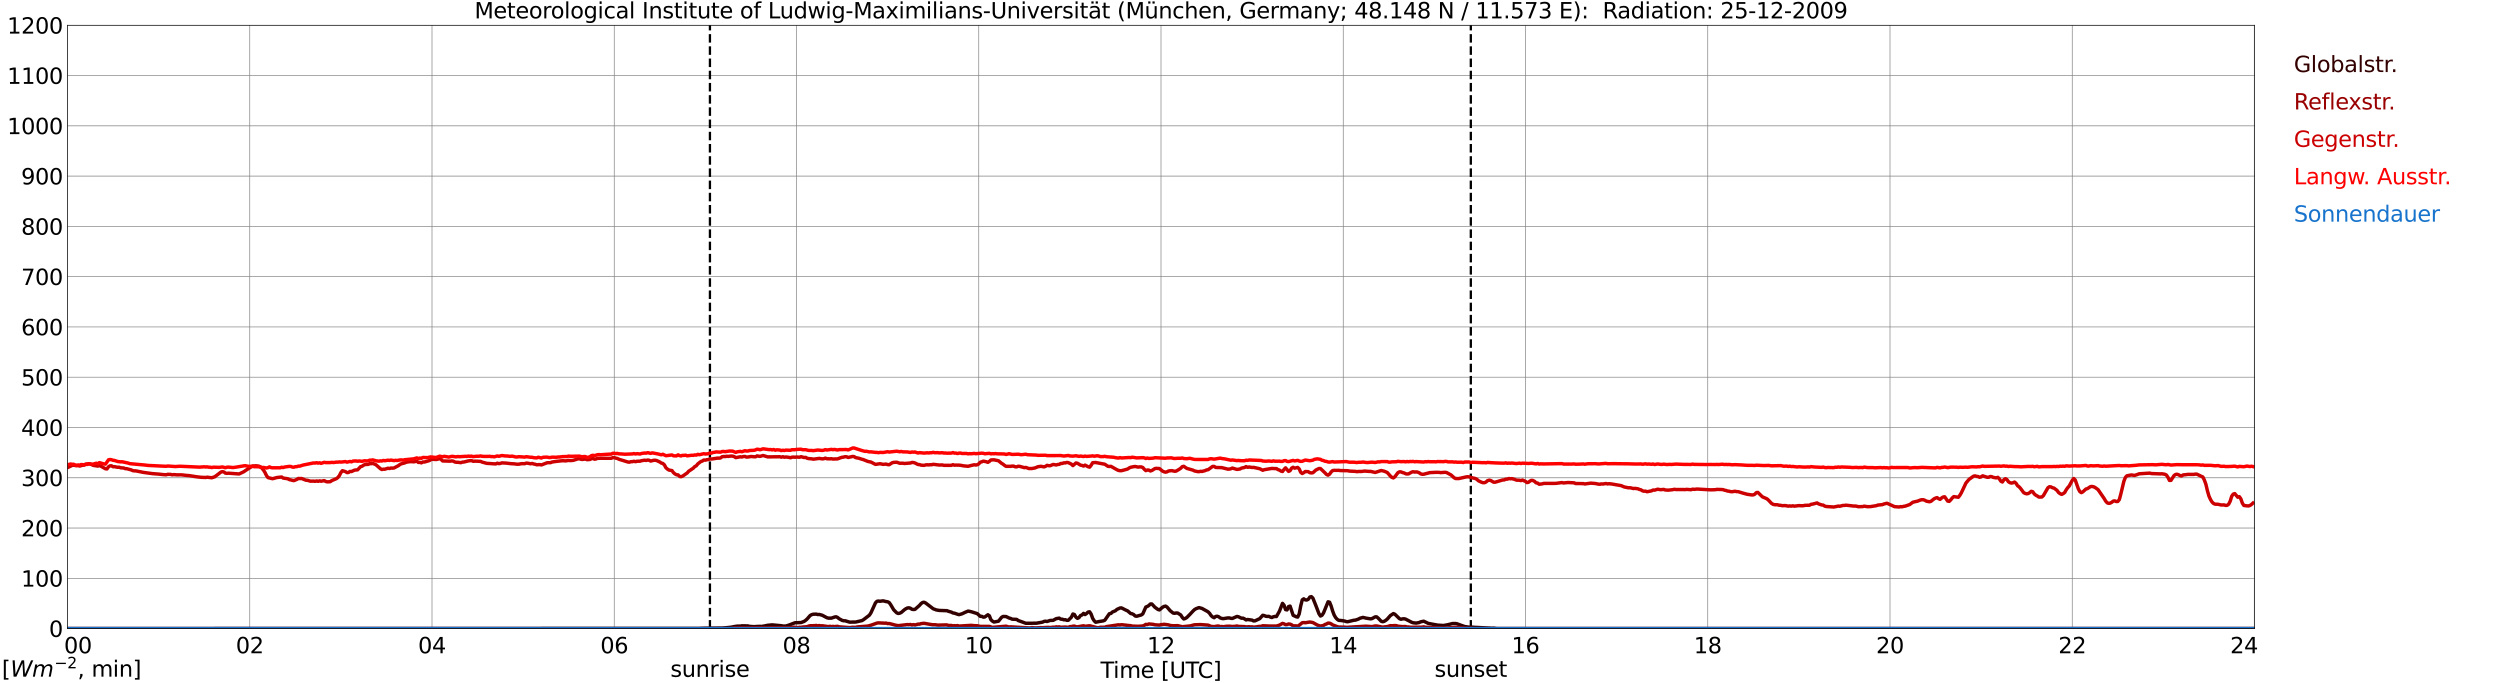 <?xml version="1.0" encoding="utf-8" standalone="no"?>
<!DOCTYPE svg PUBLIC "-//W3C//DTD SVG 1.1//EN"
  "http://www.w3.org/Graphics/SVG/1.1/DTD/svg11.dtd">
<svg xmlns:xlink="http://www.w3.org/1999/xlink" width="1085.4pt" height="296.64pt" viewBox="0 0 1085.4 296.64" xmlns="http://www.w3.org/2000/svg" version="1.1">
 <defs>
  <style type="text/css">*{stroke-linejoin: round; stroke-linecap: butt}</style>
 </defs>
 <g id="figure_1">
  <g id="patch_1">
   <path d="M 0 296.64 
L 1085.4 296.64 
L 1085.4 0 
L 0 0 
z
" style="fill: #ffffff"/>
  </g>
  <g id="axes_1">
   <g id="patch_2">
    <path d="M 29.306 272.909 
L 978.814 272.909 
L 978.814 10.976 
L 29.306 10.976 
z
" style="fill: #ffffff"/>
   </g>
   <g id="patch_3">
    <path d="M 978.814 272.909 
L 978.814 272.909 
L 978.814 10.976 
L 978.814 10.976 
z
" clip-path="url(#p44a617cc42)" style="fill: #d3d3d3; opacity: 0.25; stroke: #d3d3d3; stroke-linejoin: miter"/>
   </g>
   <g id="matplotlib.axis_1">
    <g id="xtick_1">
     <g id="line2d_1">
      <path d="M 29.306 272.909 
L 29.306 10.976 
" clip-path="url(#p44a617cc42)" style="fill: none; stroke: #808080; stroke-width: 0.3; stroke-linecap: square"/>
     </g>
     <g id="line2d_2"/>
     <g id="text_1">
      <!--    00 -->
      <g transform="translate(18.733 283.627) scale(0.095 -0.095)">
       <defs>
        <path id="DejaVuSans-20" transform="scale(0.016)"/>
        <path id="DejaVuSans-30" d="M 2034 4250 
Q 1547 4250 1301 3770 
Q 1056 3291 1056 2328 
Q 1056 1369 1301 889 
Q 1547 409 2034 409 
Q 2525 409 2770 889 
Q 3016 1369 3016 2328 
Q 3016 3291 2770 3770 
Q 2525 4250 2034 4250 
z
M 2034 4750 
Q 2819 4750 3233 4129 
Q 3647 3509 3647 2328 
Q 3647 1150 3233 529 
Q 2819 -91 2034 -91 
Q 1250 -91 836 529 
Q 422 1150 422 2328 
Q 422 3509 836 4129 
Q 1250 4750 2034 4750 
z
" transform="scale(0.016)"/>
       </defs>
       <use xlink:href="#DejaVuSans-20"/>
       <use xlink:href="#DejaVuSans-20" transform="translate(31.787 0)"/>
       <use xlink:href="#DejaVuSans-20" transform="translate(63.574 0)"/>
       <use xlink:href="#DejaVuSans-30" transform="translate(95.361 0)"/>
       <use xlink:href="#DejaVuSans-30" transform="translate(158.984 0)"/>
      </g>
     </g>
    </g>
    <g id="xtick_2">
     <g id="line2d_3">
      <path d="M 108.431 272.909 
L 108.431 10.976 
" clip-path="url(#p44a617cc42)" style="fill: none; stroke: #808080; stroke-width: 0.3; stroke-linecap: square"/>
     </g>
     <g id="line2d_4"/>
     <g id="text_2">
      <!-- 02 -->
      <g transform="translate(102.387 283.627) scale(0.095 -0.095)">
       <defs>
        <path id="DejaVuSans-32" d="M 1228 531 
L 3431 531 
L 3431 0 
L 469 0 
L 469 531 
Q 828 903 1448 1529 
Q 2069 2156 2228 2338 
Q 2531 2678 2651 2914 
Q 2772 3150 2772 3378 
Q 2772 3750 2511 3984 
Q 2250 4219 1831 4219 
Q 1534 4219 1204 4116 
Q 875 4013 500 3803 
L 500 4441 
Q 881 4594 1212 4672 
Q 1544 4750 1819 4750 
Q 2544 4750 2975 4387 
Q 3406 4025 3406 3419 
Q 3406 3131 3298 2873 
Q 3191 2616 2906 2266 
Q 2828 2175 2409 1742 
Q 1991 1309 1228 531 
z
" transform="scale(0.016)"/>
       </defs>
       <use xlink:href="#DejaVuSans-30"/>
       <use xlink:href="#DejaVuSans-32" transform="translate(63.623 0)"/>
      </g>
     </g>
    </g>
    <g id="xtick_3">
     <g id="line2d_5">
      <path d="M 187.557 272.909 
L 187.557 10.976 
" clip-path="url(#p44a617cc42)" style="fill: none; stroke: #808080; stroke-width: 0.3; stroke-linecap: square"/>
     </g>
     <g id="line2d_6"/>
     <g id="text_3">
      <!-- 04 -->
      <g transform="translate(181.513 283.627) scale(0.095 -0.095)">
       <defs>
        <path id="DejaVuSans-34" d="M 2419 4116 
L 825 1625 
L 2419 1625 
L 2419 4116 
z
M 2253 4666 
L 3047 4666 
L 3047 1625 
L 3713 1625 
L 3713 1100 
L 3047 1100 
L 3047 0 
L 2419 0 
L 2419 1100 
L 313 1100 
L 313 1709 
L 2253 4666 
z
" transform="scale(0.016)"/>
       </defs>
       <use xlink:href="#DejaVuSans-30"/>
       <use xlink:href="#DejaVuSans-34" transform="translate(63.623 0)"/>
      </g>
     </g>
    </g>
    <g id="xtick_4">
     <g id="line2d_7">
      <path d="M 266.683 272.909 
L 266.683 10.976 
" clip-path="url(#p44a617cc42)" style="fill: none; stroke: #808080; stroke-width: 0.3; stroke-linecap: square"/>
     </g>
     <g id="line2d_8"/>
     <g id="text_4">
      <!-- 06 -->
      <g transform="translate(260.638 283.627) scale(0.095 -0.095)">
       <defs>
        <path id="DejaVuSans-36" d="M 2113 2584 
Q 1688 2584 1439 2293 
Q 1191 2003 1191 1497 
Q 1191 994 1439 701 
Q 1688 409 2113 409 
Q 2538 409 2786 701 
Q 3034 994 3034 1497 
Q 3034 2003 2786 2293 
Q 2538 2584 2113 2584 
z
M 3366 4563 
L 3366 3988 
Q 3128 4100 2886 4159 
Q 2644 4219 2406 4219 
Q 1781 4219 1451 3797 
Q 1122 3375 1075 2522 
Q 1259 2794 1537 2939 
Q 1816 3084 2150 3084 
Q 2853 3084 3261 2657 
Q 3669 2231 3669 1497 
Q 3669 778 3244 343 
Q 2819 -91 2113 -91 
Q 1303 -91 875 529 
Q 447 1150 447 2328 
Q 447 3434 972 4092 
Q 1497 4750 2381 4750 
Q 2619 4750 2861 4703 
Q 3103 4656 3366 4563 
z
" transform="scale(0.016)"/>
       </defs>
       <use xlink:href="#DejaVuSans-30"/>
       <use xlink:href="#DejaVuSans-36" transform="translate(63.623 0)"/>
      </g>
     </g>
    </g>
    <g id="xtick_5">
     <g id="line2d_9">
      <path d="M 345.808 272.909 
L 345.808 10.976 
" clip-path="url(#p44a617cc42)" style="fill: none; stroke: #808080; stroke-width: 0.3; stroke-linecap: square"/>
     </g>
     <g id="line2d_10"/>
     <g id="text_5">
      <!-- 08 -->
      <g transform="translate(339.764 283.627) scale(0.095 -0.095)">
       <defs>
        <path id="DejaVuSans-38" d="M 2034 2216 
Q 1584 2216 1326 1975 
Q 1069 1734 1069 1313 
Q 1069 891 1326 650 
Q 1584 409 2034 409 
Q 2484 409 2743 651 
Q 3003 894 3003 1313 
Q 3003 1734 2745 1975 
Q 2488 2216 2034 2216 
z
M 1403 2484 
Q 997 2584 770 2862 
Q 544 3141 544 3541 
Q 544 4100 942 4425 
Q 1341 4750 2034 4750 
Q 2731 4750 3128 4425 
Q 3525 4100 3525 3541 
Q 3525 3141 3298 2862 
Q 3072 2584 2669 2484 
Q 3125 2378 3379 2068 
Q 3634 1759 3634 1313 
Q 3634 634 3220 271 
Q 2806 -91 2034 -91 
Q 1263 -91 848 271 
Q 434 634 434 1313 
Q 434 1759 690 2068 
Q 947 2378 1403 2484 
z
M 1172 3481 
Q 1172 3119 1398 2916 
Q 1625 2713 2034 2713 
Q 2441 2713 2670 2916 
Q 2900 3119 2900 3481 
Q 2900 3844 2670 4047 
Q 2441 4250 2034 4250 
Q 1625 4250 1398 4047 
Q 1172 3844 1172 3481 
z
" transform="scale(0.016)"/>
       </defs>
       <use xlink:href="#DejaVuSans-30"/>
       <use xlink:href="#DejaVuSans-38" transform="translate(63.623 0)"/>
      </g>
     </g>
    </g>
    <g id="xtick_6">
     <g id="line2d_11">
      <path d="M 424.934 272.909 
L 424.934 10.976 
" clip-path="url(#p44a617cc42)" style="fill: none; stroke: #808080; stroke-width: 0.3; stroke-linecap: square"/>
     </g>
     <g id="line2d_12"/>
     <g id="text_6">
      <!-- 10 -->
      <g transform="translate(418.89 283.627) scale(0.095 -0.095)">
       <defs>
        <path id="DejaVuSans-31" d="M 794 531 
L 1825 531 
L 1825 4091 
L 703 3866 
L 703 4441 
L 1819 4666 
L 2450 4666 
L 2450 531 
L 3481 531 
L 3481 0 
L 794 0 
L 794 531 
z
" transform="scale(0.016)"/>
       </defs>
       <use xlink:href="#DejaVuSans-31"/>
       <use xlink:href="#DejaVuSans-30" transform="translate(63.623 0)"/>
      </g>
     </g>
    </g>
    <g id="xtick_7">
     <g id="line2d_13">
      <path d="M 504.06 272.909 
L 504.06 10.976 
" clip-path="url(#p44a617cc42)" style="fill: none; stroke: #808080; stroke-width: 0.3; stroke-linecap: square"/>
     </g>
     <g id="line2d_14"/>
     <g id="text_7">
      <!-- 12 -->
      <g transform="translate(498.015 283.627) scale(0.095 -0.095)">
       <use xlink:href="#DejaVuSans-31"/>
       <use xlink:href="#DejaVuSans-32" transform="translate(63.623 0)"/>
      </g>
     </g>
    </g>
    <g id="xtick_8">
     <g id="line2d_15">
      <path d="M 583.185 272.909 
L 583.185 10.976 
" clip-path="url(#p44a617cc42)" style="fill: none; stroke: #808080; stroke-width: 0.3; stroke-linecap: square"/>
     </g>
     <g id="line2d_16"/>
     <g id="text_8">
      <!-- 14 -->
      <g transform="translate(577.141 283.627) scale(0.095 -0.095)">
       <use xlink:href="#DejaVuSans-31"/>
       <use xlink:href="#DejaVuSans-34" transform="translate(63.623 0)"/>
      </g>
     </g>
    </g>
    <g id="xtick_9">
     <g id="line2d_17">
      <path d="M 662.311 272.909 
L 662.311 10.976 
" clip-path="url(#p44a617cc42)" style="fill: none; stroke: #808080; stroke-width: 0.3; stroke-linecap: square"/>
     </g>
     <g id="line2d_18"/>
     <g id="text_9">
      <!-- 16 -->
      <g transform="translate(656.267 283.627) scale(0.095 -0.095)">
       <use xlink:href="#DejaVuSans-31"/>
       <use xlink:href="#DejaVuSans-36" transform="translate(63.623 0)"/>
      </g>
     </g>
    </g>
    <g id="xtick_10">
     <g id="line2d_19">
      <path d="M 741.437 272.909 
L 741.437 10.976 
" clip-path="url(#p44a617cc42)" style="fill: none; stroke: #808080; stroke-width: 0.3; stroke-linecap: square"/>
     </g>
     <g id="line2d_20"/>
     <g id="text_10">
      <!-- 18 -->
      <g transform="translate(735.392 283.627) scale(0.095 -0.095)">
       <use xlink:href="#DejaVuSans-31"/>
       <use xlink:href="#DejaVuSans-38" transform="translate(63.623 0)"/>
      </g>
     </g>
    </g>
    <g id="xtick_11">
     <g id="line2d_21">
      <path d="M 820.562 272.909 
L 820.562 10.976 
" clip-path="url(#p44a617cc42)" style="fill: none; stroke: #808080; stroke-width: 0.3; stroke-linecap: square"/>
     </g>
     <g id="line2d_22"/>
     <g id="text_11">
      <!-- 20 -->
      <g transform="translate(814.518 283.627) scale(0.095 -0.095)">
       <use xlink:href="#DejaVuSans-32"/>
       <use xlink:href="#DejaVuSans-30" transform="translate(63.623 0)"/>
      </g>
     </g>
    </g>
    <g id="xtick_12">
     <g id="line2d_23">
      <path d="M 899.688 272.909 
L 899.688 10.976 
" clip-path="url(#p44a617cc42)" style="fill: none; stroke: #808080; stroke-width: 0.3; stroke-linecap: square"/>
     </g>
     <g id="line2d_24"/>
     <g id="text_12">
      <!-- 22 -->
      <g transform="translate(893.644 283.627) scale(0.095 -0.095)">
       <use xlink:href="#DejaVuSans-32"/>
       <use xlink:href="#DejaVuSans-32" transform="translate(63.623 0)"/>
      </g>
     </g>
    </g>
    <g id="xtick_13">
     <g id="line2d_25">
      <path d="M 978.814 272.909 
L 978.814 10.976 
" clip-path="url(#p44a617cc42)" style="fill: none; stroke: #808080; stroke-width: 0.3; stroke-linecap: square"/>
     </g>
     <g id="line2d_26"/>
     <g id="text_13">
      <!-- 24    -->
      <g transform="translate(968.241 283.627) scale(0.095 -0.095)">
       <use xlink:href="#DejaVuSans-32"/>
       <use xlink:href="#DejaVuSans-34" transform="translate(63.623 0)"/>
       <use xlink:href="#DejaVuSans-20" transform="translate(127.246 0)"/>
       <use xlink:href="#DejaVuSans-20" transform="translate(159.033 0)"/>
       <use xlink:href="#DejaVuSans-20" transform="translate(190.82 0)"/>
      </g>
     </g>
    </g>
    <g id="text_14">
     <!-- Time [UTC] -->
     <g transform="translate(477.806 294.322) scale(0.095 -0.095)">
      <defs>
       <path id="DejaVuSans-54" d="M -19 4666 
L 3928 4666 
L 3928 4134 
L 2272 4134 
L 2272 0 
L 1638 0 
L 1638 4134 
L -19 4134 
L -19 4666 
z
" transform="scale(0.016)"/>
       <path id="DejaVuSans-69" d="M 603 3500 
L 1178 3500 
L 1178 0 
L 603 0 
L 603 3500 
z
M 603 4863 
L 1178 4863 
L 1178 4134 
L 603 4134 
L 603 4863 
z
" transform="scale(0.016)"/>
       <path id="DejaVuSans-6d" d="M 3328 2828 
Q 3544 3216 3844 3400 
Q 4144 3584 4550 3584 
Q 5097 3584 5394 3201 
Q 5691 2819 5691 2113 
L 5691 0 
L 5113 0 
L 5113 2094 
Q 5113 2597 4934 2840 
Q 4756 3084 4391 3084 
Q 3944 3084 3684 2787 
Q 3425 2491 3425 1978 
L 3425 0 
L 2847 0 
L 2847 2094 
Q 2847 2600 2669 2842 
Q 2491 3084 2119 3084 
Q 1678 3084 1418 2786 
Q 1159 2488 1159 1978 
L 1159 0 
L 581 0 
L 581 3500 
L 1159 3500 
L 1159 2956 
Q 1356 3278 1631 3431 
Q 1906 3584 2284 3584 
Q 2666 3584 2933 3390 
Q 3200 3197 3328 2828 
z
" transform="scale(0.016)"/>
       <path id="DejaVuSans-65" d="M 3597 1894 
L 3597 1613 
L 953 1613 
Q 991 1019 1311 708 
Q 1631 397 2203 397 
Q 2534 397 2845 478 
Q 3156 559 3463 722 
L 3463 178 
Q 3153 47 2828 -22 
Q 2503 -91 2169 -91 
Q 1331 -91 842 396 
Q 353 884 353 1716 
Q 353 2575 817 3079 
Q 1281 3584 2069 3584 
Q 2775 3584 3186 3129 
Q 3597 2675 3597 1894 
z
M 3022 2063 
Q 3016 2534 2758 2815 
Q 2500 3097 2075 3097 
Q 1594 3097 1305 2825 
Q 1016 2553 972 2059 
L 3022 2063 
z
" transform="scale(0.016)"/>
       <path id="DejaVuSans-5b" d="M 550 4863 
L 1875 4863 
L 1875 4416 
L 1125 4416 
L 1125 -397 
L 1875 -397 
L 1875 -844 
L 550 -844 
L 550 4863 
z
" transform="scale(0.016)"/>
       <path id="DejaVuSans-55" d="M 556 4666 
L 1191 4666 
L 1191 1831 
Q 1191 1081 1462 751 
Q 1734 422 2344 422 
Q 2950 422 3222 751 
Q 3494 1081 3494 1831 
L 3494 4666 
L 4128 4666 
L 4128 1753 
Q 4128 841 3676 375 
Q 3225 -91 2344 -91 
Q 1459 -91 1007 375 
Q 556 841 556 1753 
L 556 4666 
z
" transform="scale(0.016)"/>
       <path id="DejaVuSans-43" d="M 4122 4306 
L 4122 3641 
Q 3803 3938 3442 4084 
Q 3081 4231 2675 4231 
Q 1875 4231 1450 3742 
Q 1025 3253 1025 2328 
Q 1025 1406 1450 917 
Q 1875 428 2675 428 
Q 3081 428 3442 575 
Q 3803 722 4122 1019 
L 4122 359 
Q 3791 134 3420 21 
Q 3050 -91 2638 -91 
Q 1578 -91 968 557 
Q 359 1206 359 2328 
Q 359 3453 968 4101 
Q 1578 4750 2638 4750 
Q 3056 4750 3426 4639 
Q 3797 4528 4122 4306 
z
" transform="scale(0.016)"/>
       <path id="DejaVuSans-5d" d="M 1947 4863 
L 1947 -844 
L 622 -844 
L 622 -397 
L 1369 -397 
L 1369 4416 
L 622 4416 
L 622 4863 
L 1947 4863 
z
" transform="scale(0.016)"/>
      </defs>
      <use xlink:href="#DejaVuSans-54"/>
      <use xlink:href="#DejaVuSans-69" transform="translate(57.959 0)"/>
      <use xlink:href="#DejaVuSans-6d" transform="translate(85.742 0)"/>
      <use xlink:href="#DejaVuSans-65" transform="translate(183.154 0)"/>
      <use xlink:href="#DejaVuSans-20" transform="translate(244.678 0)"/>
      <use xlink:href="#DejaVuSans-5b" transform="translate(276.465 0)"/>
      <use xlink:href="#DejaVuSans-55" transform="translate(315.479 0)"/>
      <use xlink:href="#DejaVuSans-54" transform="translate(388.672 0)"/>
      <use xlink:href="#DejaVuSans-43" transform="translate(443.881 0)"/>
      <use xlink:href="#DejaVuSans-5d" transform="translate(513.705 0)"/>
     </g>
    </g>
   </g>
   <g id="matplotlib.axis_2">
    <g id="ytick_1">
     <g id="line2d_27">
      <path d="M 29.306 272.909 
L 978.814 272.909 
" clip-path="url(#p44a617cc42)" style="fill: none; stroke: #808080; stroke-width: 0.3; stroke-linecap: square"/>
     </g>
     <g id="line2d_28"/>
     <g id="text_15">
      <!-- 0 -->
      <g transform="translate(21.261 276.518) scale(0.095 -0.095)">
       <use xlink:href="#DejaVuSans-30"/>
      </g>
     </g>
    </g>
    <g id="ytick_2">
     <g id="line2d_29">
      <path d="M 29.306 251.081 
L 978.814 251.081 
" clip-path="url(#p44a617cc42)" style="fill: none; stroke: #808080; stroke-width: 0.3; stroke-linecap: square"/>
     </g>
     <g id="line2d_30"/>
     <g id="text_16">
      <!-- 100 -->
      <g transform="translate(9.173 254.69) scale(0.095 -0.095)">
       <use xlink:href="#DejaVuSans-31"/>
       <use xlink:href="#DejaVuSans-30" transform="translate(63.623 0)"/>
       <use xlink:href="#DejaVuSans-30" transform="translate(127.246 0)"/>
      </g>
     </g>
    </g>
    <g id="ytick_3">
     <g id="line2d_31">
      <path d="M 29.306 229.253 
L 978.814 229.253 
" clip-path="url(#p44a617cc42)" style="fill: none; stroke: #808080; stroke-width: 0.3; stroke-linecap: square"/>
     </g>
     <g id="line2d_32"/>
     <g id="text_17">
      <!-- 200 -->
      <g transform="translate(9.173 232.863) scale(0.095 -0.095)">
       <use xlink:href="#DejaVuSans-32"/>
       <use xlink:href="#DejaVuSans-30" transform="translate(63.623 0)"/>
       <use xlink:href="#DejaVuSans-30" transform="translate(127.246 0)"/>
      </g>
     </g>
    </g>
    <g id="ytick_4">
     <g id="line2d_33">
      <path d="M 29.306 207.426 
L 978.814 207.426 
" clip-path="url(#p44a617cc42)" style="fill: none; stroke: #808080; stroke-width: 0.3; stroke-linecap: square"/>
     </g>
     <g id="line2d_34"/>
     <g id="text_18">
      <!-- 300 -->
      <g transform="translate(9.173 211.035) scale(0.095 -0.095)">
       <defs>
        <path id="DejaVuSans-33" d="M 2597 2516 
Q 3050 2419 3304 2112 
Q 3559 1806 3559 1356 
Q 3559 666 3084 287 
Q 2609 -91 1734 -91 
Q 1441 -91 1130 -33 
Q 819 25 488 141 
L 488 750 
Q 750 597 1062 519 
Q 1375 441 1716 441 
Q 2309 441 2620 675 
Q 2931 909 2931 1356 
Q 2931 1769 2642 2001 
Q 2353 2234 1838 2234 
L 1294 2234 
L 1294 2753 
L 1863 2753 
Q 2328 2753 2575 2939 
Q 2822 3125 2822 3475 
Q 2822 3834 2567 4026 
Q 2313 4219 1838 4219 
Q 1578 4219 1281 4162 
Q 984 4106 628 3988 
L 628 4550 
Q 988 4650 1302 4700 
Q 1616 4750 1894 4750 
Q 2613 4750 3031 4423 
Q 3450 4097 3450 3541 
Q 3450 3153 3228 2886 
Q 3006 2619 2597 2516 
z
" transform="scale(0.016)"/>
       </defs>
       <use xlink:href="#DejaVuSans-33"/>
       <use xlink:href="#DejaVuSans-30" transform="translate(63.623 0)"/>
       <use xlink:href="#DejaVuSans-30" transform="translate(127.246 0)"/>
      </g>
     </g>
    </g>
    <g id="ytick_5">
     <g id="line2d_35">
      <path d="M 29.306 185.598 
L 978.814 185.598 
" clip-path="url(#p44a617cc42)" style="fill: none; stroke: #808080; stroke-width: 0.3; stroke-linecap: square"/>
     </g>
     <g id="line2d_36"/>
     <g id="text_19">
      <!-- 400 -->
      <g transform="translate(9.173 189.207) scale(0.095 -0.095)">
       <use xlink:href="#DejaVuSans-34"/>
       <use xlink:href="#DejaVuSans-30" transform="translate(63.623 0)"/>
       <use xlink:href="#DejaVuSans-30" transform="translate(127.246 0)"/>
      </g>
     </g>
    </g>
    <g id="ytick_6">
     <g id="line2d_37">
      <path d="M 29.306 163.77 
L 978.814 163.77 
" clip-path="url(#p44a617cc42)" style="fill: none; stroke: #808080; stroke-width: 0.3; stroke-linecap: square"/>
     </g>
     <g id="line2d_38"/>
     <g id="text_20">
      <!-- 500 -->
      <g transform="translate(9.173 167.379) scale(0.095 -0.095)">
       <defs>
        <path id="DejaVuSans-35" d="M 691 4666 
L 3169 4666 
L 3169 4134 
L 1269 4134 
L 1269 2991 
Q 1406 3038 1543 3061 
Q 1681 3084 1819 3084 
Q 2600 3084 3056 2656 
Q 3513 2228 3513 1497 
Q 3513 744 3044 326 
Q 2575 -91 1722 -91 
Q 1428 -91 1123 -41 
Q 819 9 494 109 
L 494 744 
Q 775 591 1075 516 
Q 1375 441 1709 441 
Q 2250 441 2565 725 
Q 2881 1009 2881 1497 
Q 2881 1984 2565 2268 
Q 2250 2553 1709 2553 
Q 1456 2553 1204 2497 
Q 953 2441 691 2322 
L 691 4666 
z
" transform="scale(0.016)"/>
       </defs>
       <use xlink:href="#DejaVuSans-35"/>
       <use xlink:href="#DejaVuSans-30" transform="translate(63.623 0)"/>
       <use xlink:href="#DejaVuSans-30" transform="translate(127.246 0)"/>
      </g>
     </g>
    </g>
    <g id="ytick_7">
     <g id="line2d_39">
      <path d="M 29.306 141.942 
L 978.814 141.942 
" clip-path="url(#p44a617cc42)" style="fill: none; stroke: #808080; stroke-width: 0.3; stroke-linecap: square"/>
     </g>
     <g id="line2d_40"/>
     <g id="text_21">
      <!-- 600 -->
      <g transform="translate(9.173 145.551) scale(0.095 -0.095)">
       <use xlink:href="#DejaVuSans-36"/>
       <use xlink:href="#DejaVuSans-30" transform="translate(63.623 0)"/>
       <use xlink:href="#DejaVuSans-30" transform="translate(127.246 0)"/>
      </g>
     </g>
    </g>
    <g id="ytick_8">
     <g id="line2d_41">
      <path d="M 29.306 120.114 
L 978.814 120.114 
" clip-path="url(#p44a617cc42)" style="fill: none; stroke: #808080; stroke-width: 0.3; stroke-linecap: square"/>
     </g>
     <g id="line2d_42"/>
     <g id="text_22">
      <!-- 700 -->
      <g transform="translate(9.173 123.724) scale(0.095 -0.095)">
       <defs>
        <path id="DejaVuSans-37" d="M 525 4666 
L 3525 4666 
L 3525 4397 
L 1831 0 
L 1172 0 
L 2766 4134 
L 525 4134 
L 525 4666 
z
" transform="scale(0.016)"/>
       </defs>
       <use xlink:href="#DejaVuSans-37"/>
       <use xlink:href="#DejaVuSans-30" transform="translate(63.623 0)"/>
       <use xlink:href="#DejaVuSans-30" transform="translate(127.246 0)"/>
      </g>
     </g>
    </g>
    <g id="ytick_9">
     <g id="line2d_43">
      <path d="M 29.306 98.287 
L 978.814 98.287 
" clip-path="url(#p44a617cc42)" style="fill: none; stroke: #808080; stroke-width: 0.3; stroke-linecap: square"/>
     </g>
     <g id="line2d_44"/>
     <g id="text_23">
      <!-- 800 -->
      <g transform="translate(9.173 101.896) scale(0.095 -0.095)">
       <use xlink:href="#DejaVuSans-38"/>
       <use xlink:href="#DejaVuSans-30" transform="translate(63.623 0)"/>
       <use xlink:href="#DejaVuSans-30" transform="translate(127.246 0)"/>
      </g>
     </g>
    </g>
    <g id="ytick_10">
     <g id="line2d_45">
      <path d="M 29.306 76.459 
L 978.814 76.459 
" clip-path="url(#p44a617cc42)" style="fill: none; stroke: #808080; stroke-width: 0.3; stroke-linecap: square"/>
     </g>
     <g id="line2d_46"/>
     <g id="text_24">
      <!-- 900 -->
      <g transform="translate(9.173 80.068) scale(0.095 -0.095)">
       <defs>
        <path id="DejaVuSans-39" d="M 703 97 
L 703 672 
Q 941 559 1184 500 
Q 1428 441 1663 441 
Q 2288 441 2617 861 
Q 2947 1281 2994 2138 
Q 2813 1869 2534 1725 
Q 2256 1581 1919 1581 
Q 1219 1581 811 2004 
Q 403 2428 403 3163 
Q 403 3881 828 4315 
Q 1253 4750 1959 4750 
Q 2769 4750 3195 4129 
Q 3622 3509 3622 2328 
Q 3622 1225 3098 567 
Q 2575 -91 1691 -91 
Q 1453 -91 1209 -44 
Q 966 3 703 97 
z
M 1959 2075 
Q 2384 2075 2632 2365 
Q 2881 2656 2881 3163 
Q 2881 3666 2632 3958 
Q 2384 4250 1959 4250 
Q 1534 4250 1286 3958 
Q 1038 3666 1038 3163 
Q 1038 2656 1286 2365 
Q 1534 2075 1959 2075 
z
" transform="scale(0.016)"/>
       </defs>
       <use xlink:href="#DejaVuSans-39"/>
       <use xlink:href="#DejaVuSans-30" transform="translate(63.623 0)"/>
       <use xlink:href="#DejaVuSans-30" transform="translate(127.246 0)"/>
      </g>
     </g>
    </g>
    <g id="ytick_11">
     <g id="line2d_47">
      <path d="M 29.306 54.631 
L 978.814 54.631 
" clip-path="url(#p44a617cc42)" style="fill: none; stroke: #808080; stroke-width: 0.3; stroke-linecap: square"/>
     </g>
     <g id="line2d_48"/>
     <g id="text_25">
      <!-- 1000 -->
      <g transform="translate(3.128 58.24) scale(0.095 -0.095)">
       <use xlink:href="#DejaVuSans-31"/>
       <use xlink:href="#DejaVuSans-30" transform="translate(63.623 0)"/>
       <use xlink:href="#DejaVuSans-30" transform="translate(127.246 0)"/>
       <use xlink:href="#DejaVuSans-30" transform="translate(190.869 0)"/>
      </g>
     </g>
    </g>
    <g id="ytick_12">
     <g id="line2d_49">
      <path d="M 29.306 32.803 
L 978.814 32.803 
" clip-path="url(#p44a617cc42)" style="fill: none; stroke: #808080; stroke-width: 0.3; stroke-linecap: square"/>
     </g>
     <g id="line2d_50"/>
     <g id="text_26">
      <!-- 1100 -->
      <g transform="translate(3.128 36.413) scale(0.095 -0.095)">
       <use xlink:href="#DejaVuSans-31"/>
       <use xlink:href="#DejaVuSans-31" transform="translate(63.623 0)"/>
       <use xlink:href="#DejaVuSans-30" transform="translate(127.246 0)"/>
       <use xlink:href="#DejaVuSans-30" transform="translate(190.869 0)"/>
      </g>
     </g>
    </g>
    <g id="ytick_13">
     <g id="line2d_51">
      <path d="M 29.306 10.976 
L 978.814 10.976 
" clip-path="url(#p44a617cc42)" style="fill: none; stroke: #808080; stroke-width: 0.3; stroke-linecap: square"/>
     </g>
     <g id="line2d_52"/>
     <g id="text_27">
      <!-- 1200 -->
      <g transform="translate(3.128 14.585) scale(0.095 -0.095)">
       <use xlink:href="#DejaVuSans-31"/>
       <use xlink:href="#DejaVuSans-32" transform="translate(63.623 0)"/>
       <use xlink:href="#DejaVuSans-30" transform="translate(127.246 0)"/>
       <use xlink:href="#DejaVuSans-30" transform="translate(190.869 0)"/>
      </g>
     </g>
    </g>
   </g>
   <g id="line2d_53">
    <path d="M 308.224 272.909 
L 308.224 10.976 
" clip-path="url(#p44a617cc42)" style="fill: none; stroke-dasharray: 3.7,1.6; stroke-dashoffset: 0; stroke: #000000"/>
   </g>
   <g id="line2d_54">
    <path d="M 638.573 272.909 
L 638.573 10.976 
" clip-path="url(#p44a617cc42)" style="fill: none; stroke-dasharray: 3.7,1.6; stroke-dashoffset: 0; stroke: #000000"/>
   </g>
   <g id="line2d_55">
    <path d="M 29.306 272.909 
L 303.608 272.852 
L 304.927 272.76 
L 313.499 272.669 
L 314.818 272.577 
L 317.455 272.304 
L 318.774 272.029 
L 320.093 271.846 
L 321.411 271.846 
L 322.071 271.708 
L 324.708 271.754 
L 325.368 271.937 
L 327.346 272.075 
L 328.665 271.983 
L 329.983 271.937 
L 330.643 271.983 
L 331.961 271.754 
L 333.28 271.479 
L 335.258 271.296 
L 339.215 271.662 
L 339.874 271.8 
L 341.193 271.8 
L 342.512 271.387 
L 345.149 270.381 
L 347.787 270.289 
L 349.105 269.787 
L 349.765 269.329 
L 350.424 268.733 
L 351.743 267.225 
L 352.402 266.858 
L 353.062 266.675 
L 354.38 266.629 
L 355.04 266.812 
L 355.699 266.766 
L 357.018 267.133 
L 358.996 268.185 
L 359.655 268.369 
L 360.974 268.369 
L 362.293 267.91 
L 362.952 267.773 
L 363.612 268.048 
L 364.271 268.596 
L 365.59 269.329 
L 366.249 269.512 
L 366.909 269.512 
L 368.887 270.106 
L 371.524 270.06 
L 373.502 269.604 
L 374.162 269.467 
L 374.821 269.1 
L 376.799 267.589 
L 377.459 267.087 
L 378.118 266.079 
L 380.096 261.733 
L 380.756 261.045 
L 381.415 260.954 
L 382.074 261.045 
L 383.393 260.862 
L 384.712 261.183 
L 385.371 261.275 
L 386.031 261.595 
L 386.69 262.51 
L 388.009 264.752 
L 389.328 266.079 
L 389.987 266.354 
L 390.646 266.216 
L 391.306 265.898 
L 392.624 264.752 
L 393.284 264.296 
L 393.943 263.975 
L 394.603 263.883 
L 395.262 264.066 
L 395.921 264.525 
L 396.581 264.616 
L 397.24 264.571 
L 399.218 262.831 
L 399.878 262.054 
L 400.537 261.595 
L 401.196 261.458 
L 401.856 261.779 
L 405.153 264.296 
L 406.471 264.798 
L 407.79 265.027 
L 410.428 265.118 
L 411.087 265.118 
L 411.746 265.394 
L 413.065 265.76 
L 413.725 266.125 
L 414.384 266.216 
L 415.703 266.675 
L 416.362 266.858 
L 417.681 266.491 
L 419 265.852 
L 420.318 265.302 
L 421.637 265.577 
L 424.275 266.4 
L 425.593 267.589 
L 426.253 267.589 
L 426.912 267.956 
L 427.572 267.864 
L 428.89 266.904 
L 429.55 267.36 
L 430.209 269.054 
L 430.869 269.65 
L 431.528 270.06 
L 433.506 269.696 
L 434.825 268.048 
L 435.484 267.635 
L 436.803 267.681 
L 438.122 268.323 
L 438.781 268.506 
L 439.44 268.825 
L 441.419 268.917 
L 442.078 269.421 
L 443.397 269.877 
L 445.375 270.61 
L 449.991 270.564 
L 452.628 270.106 
L 453.287 269.787 
L 453.947 269.696 
L 454.606 269.831 
L 455.925 269.375 
L 457.244 269.329 
L 458.563 268.596 
L 459.881 268.369 
L 460.541 268.825 
L 461.2 268.825 
L 461.859 269.1 
L 462.519 269.054 
L 463.178 269.329 
L 463.838 269.283 
L 465.156 267.956 
L 465.816 266.583 
L 466.475 266.812 
L 467.134 267.956 
L 467.794 268.46 
L 468.453 268.139 
L 469.113 267.225 
L 469.772 266.996 
L 470.431 266.308 
L 471.091 266.812 
L 471.75 266.354 
L 472.409 265.714 
L 473.069 265.623 
L 473.728 266.629 
L 474.388 268.46 
L 475.047 269.512 
L 475.706 270.152 
L 477.025 269.877 
L 479.003 269.558 
L 479.663 269.283 
L 481.641 266.446 
L 482.3 266.354 
L 482.96 265.714 
L 484.278 265.164 
L 484.938 264.571 
L 486.256 263.975 
L 486.916 263.929 
L 488.894 264.935 
L 489.553 265.21 
L 490.872 266.354 
L 491.532 266.491 
L 492.191 266.812 
L 492.85 267.452 
L 493.51 267.544 
L 495.488 266.996 
L 496.147 266.537 
L 497.466 263.562 
L 498.125 263.289 
L 498.785 262.877 
L 499.444 262.235 
L 500.103 262.235 
L 501.422 263.654 
L 502.741 264.616 
L 503.4 264.798 
L 504.719 263.654 
L 505.379 263.289 
L 506.038 263.152 
L 506.697 263.562 
L 508.016 265.118 
L 509.335 266.171 
L 509.994 266.262 
L 510.654 266.125 
L 511.313 266.171 
L 512.632 266.996 
L 513.291 268.048 
L 513.95 268.733 
L 514.61 268.506 
L 515.269 268.094 
L 516.588 266.766 
L 517.907 265.348 
L 518.566 264.706 
L 519.226 264.296 
L 520.544 263.791 
L 521.863 264.158 
L 524.501 265.623 
L 525.16 266.308 
L 525.819 267.269 
L 526.479 267.864 
L 527.138 268.185 
L 527.797 267.635 
L 528.457 267.544 
L 529.116 267.773 
L 529.776 268.277 
L 530.435 268.506 
L 531.094 268.596 
L 533.073 268.277 
L 533.732 268.277 
L 534.391 268.46 
L 535.051 268.506 
L 537.029 267.635 
L 537.688 267.773 
L 539.007 268.414 
L 539.666 268.369 
L 540.326 268.687 
L 540.985 269.146 
L 541.644 268.962 
L 543.623 269.237 
L 544.282 269.604 
L 544.941 269.512 
L 546.919 268.596 
L 548.238 267.133 
L 548.898 267.269 
L 549.557 267.544 
L 550.216 267.635 
L 550.876 267.589 
L 551.535 267.91 
L 552.195 268.094 
L 552.854 267.773 
L 553.513 267.635 
L 554.173 267.681 
L 555.491 265.348 
L 556.81 261.962 
L 557.47 262.739 
L 558.129 264.662 
L 558.788 264.798 
L 559.448 263.335 
L 560.107 263.152 
L 561.426 267.133 
L 562.745 267.773 
L 563.404 267.91 
L 564.063 266.537 
L 564.723 263.06 
L 565.382 260.452 
L 566.042 259.993 
L 566.701 260.452 
L 567.36 260.498 
L 568.02 260.177 
L 568.679 259.216 
L 569.338 259.033 
L 569.998 259.672 
L 571.317 262.968 
L 572.635 266.446 
L 573.295 267.452 
L 573.954 267.133 
L 574.613 266.125 
L 576.592 261.275 
L 577.251 261.458 
L 577.91 263.06 
L 578.57 265.256 
L 579.229 266.996 
L 579.889 268.139 
L 580.548 268.871 
L 581.207 269.329 
L 582.526 269.421 
L 583.845 269.65 
L 584.504 269.877 
L 585.164 269.923 
L 587.801 269.283 
L 588.46 269.237 
L 589.779 268.779 
L 590.439 268.414 
L 591.757 268.048 
L 593.076 268.369 
L 595.054 268.687 
L 595.714 268.55 
L 597.032 267.819 
L 597.692 267.819 
L 598.351 268.369 
L 599.67 269.742 
L 600.329 269.923 
L 600.989 269.742 
L 601.648 269.329 
L 602.307 268.779 
L 603.626 267.269 
L 604.945 266.4 
L 605.604 266.675 
L 607.582 268.596 
L 608.242 268.871 
L 608.901 268.687 
L 609.561 268.641 
L 610.22 268.779 
L 612.858 270.152 
L 613.517 270.381 
L 614.836 270.519 
L 616.154 270.289 
L 616.814 269.969 
L 618.133 269.696 
L 620.111 270.656 
L 622.089 271.023 
L 624.067 271.387 
L 626.705 271.571 
L 628.683 271.204 
L 630.661 270.702 
L 631.98 270.702 
L 632.639 270.84 
L 634.617 271.571 
L 635.936 272.029 
L 637.914 272.304 
L 638.573 272.212 
L 639.892 272.35 
L 641.87 272.44 
L 647.805 272.76 
L 648.464 272.715 
L 649.783 272.898 
L 657.036 272.909 
L 978.154 272.909 
L 978.154 272.909 
" clip-path="url(#p44a617cc42)" style="fill: none; stroke: #330000; stroke-width: 1.5; stroke-linecap: square"/>
   </g>
   <g id="line2d_56">
    <path d="M 29.306 272.909 
L 317.455 272.909 
L 318.774 272.612 
L 343.171 272.518 
L 344.49 272.285 
L 346.468 272.472 
L 347.127 272.333 
L 347.787 272.378 
L 348.446 272.239 
L 349.765 272.145 
L 350.424 272.099 
L 351.083 271.82 
L 351.743 271.68 
L 353.721 271.634 
L 354.38 271.54 
L 355.04 271.728 
L 355.699 271.588 
L 356.359 271.728 
L 357.018 271.68 
L 359.655 272.053 
L 360.315 271.913 
L 360.974 272.053 
L 361.634 271.959 
L 362.293 272.053 
L 363.612 271.913 
L 364.271 272.145 
L 368.887 272.472 
L 370.206 272.333 
L 371.524 272.378 
L 372.184 272.193 
L 376.799 271.82 
L 378.118 271.449 
L 380.756 270.516 
L 381.415 270.425 
L 384.053 270.562 
L 384.712 270.516 
L 385.371 270.75 
L 386.031 270.702 
L 387.349 271.029 
L 388.668 271.401 
L 389.987 271.634 
L 393.943 271.169 
L 394.603 271.215 
L 395.262 271.121 
L 395.921 271.355 
L 396.581 271.169 
L 397.24 271.355 
L 398.559 270.981 
L 399.218 270.981 
L 399.878 270.75 
L 401.196 270.61 
L 403.834 271.075 
L 405.153 271.261 
L 405.812 271.215 
L 407.131 271.401 
L 411.087 271.309 
L 411.746 271.54 
L 413.065 271.54 
L 413.725 271.728 
L 414.384 271.634 
L 415.043 271.728 
L 415.703 271.588 
L 416.362 271.82 
L 421.637 271.494 
L 422.956 271.634 
L 424.275 271.68 
L 425.593 271.959 
L 429.55 271.959 
L 430.869 272.378 
L 436.803 271.868 
L 438.122 272.239 
L 438.781 272.145 
L 446.694 272.612 
L 447.353 272.612 
L 448.012 272.472 
L 449.331 272.612 
L 450.65 272.564 
L 451.969 272.472 
L 452.628 272.518 
L 453.947 272.424 
L 455.266 272.378 
L 455.925 272.472 
L 457.244 272.285 
L 457.903 272.333 
L 458.563 272.145 
L 459.222 272.239 
L 459.881 272.145 
L 460.541 272.333 
L 462.519 272.239 
L 463.838 272.378 
L 464.497 272.053 
L 465.156 272.053 
L 465.816 271.868 
L 466.475 271.82 
L 467.134 272.099 
L 467.794 272.145 
L 470.431 271.68 
L 471.091 271.913 
L 473.069 271.68 
L 476.366 272.518 
L 477.025 272.518 
L 477.685 272.333 
L 479.663 272.333 
L 480.322 272.053 
L 481.641 271.868 
L 485.597 271.261 
L 486.256 271.355 
L 486.916 271.215 
L 490.213 271.588 
L 490.872 271.634 
L 491.532 271.82 
L 494.169 271.913 
L 495.488 271.82 
L 496.147 271.774 
L 496.807 271.494 
L 497.466 271.075 
L 498.125 271.169 
L 498.785 270.89 
L 500.763 271.075 
L 501.422 271.261 
L 503.4 271.401 
L 504.06 271.169 
L 504.719 271.169 
L 505.379 271.029 
L 506.697 271.215 
L 507.357 271.309 
L 508.016 271.54 
L 509.335 271.68 
L 511.313 271.634 
L 513.291 272.099 
L 516.588 271.774 
L 518.566 271.261 
L 521.204 271.169 
L 524.501 271.401 
L 525.819 271.959 
L 527.138 272.053 
L 528.457 271.82 
L 529.116 271.82 
L 529.776 272.053 
L 530.435 272.005 
L 531.094 272.099 
L 532.413 271.913 
L 533.732 271.868 
L 535.051 272.005 
L 536.369 271.913 
L 537.029 271.774 
L 537.688 271.959 
L 540.326 272.053 
L 540.985 272.193 
L 542.304 272.099 
L 542.963 272.193 
L 543.623 272.145 
L 544.282 272.285 
L 545.601 272.145 
L 546.26 272.005 
L 547.579 271.913 
L 548.238 271.68 
L 551.535 271.82 
L 554.173 271.82 
L 555.491 271.401 
L 556.81 270.656 
L 557.47 270.842 
L 558.129 271.215 
L 558.788 271.169 
L 559.448 270.89 
L 560.107 270.981 
L 560.766 271.261 
L 561.426 271.728 
L 562.745 271.728 
L 563.404 271.868 
L 564.063 271.449 
L 565.382 270.377 
L 566.042 270.285 
L 566.701 270.377 
L 568.679 270.052 
L 569.998 270.285 
L 571.317 271.029 
L 571.976 271.401 
L 573.295 271.82 
L 574.613 271.54 
L 575.273 271.121 
L 575.932 270.89 
L 576.592 270.516 
L 577.251 270.562 
L 577.91 270.842 
L 578.57 271.309 
L 580.548 272.053 
L 581.207 272.239 
L 583.845 272.285 
L 584.504 272.378 
L 593.076 271.868 
L 595.714 272.053 
L 597.032 271.774 
L 597.692 271.774 
L 600.329 272.285 
L 601.648 272.099 
L 602.307 272.053 
L 603.626 271.634 
L 604.286 271.68 
L 605.604 271.588 
L 606.264 271.634 
L 606.923 271.868 
L 608.901 272.053 
L 610.22 272.005 
L 610.879 272.239 
L 611.539 272.193 
L 612.198 272.333 
L 617.473 272.285 
L 618.133 272.145 
L 618.792 272.333 
L 620.77 272.378 
L 621.429 272.518 
L 623.408 272.472 
L 624.067 272.658 
L 625.386 272.564 
L 626.045 272.704 
L 627.364 272.612 
L 628.023 272.658 
L 630.001 272.472 
L 632.639 272.333 
L 633.298 272.472 
L 633.958 272.472 
L 634.617 272.612 
L 635.276 272.564 
L 635.936 272.752 
L 637.255 272.797 
L 637.914 272.909 
L 638.573 272.704 
L 639.233 272.909 
L 978.154 272.909 
L 978.154 272.909 
" clip-path="url(#p44a617cc42)" style="fill: none; stroke: #990000; stroke-width: 1.5; stroke-linecap: square"/>
   </g>
   <g id="line2d_57">
    <path d="M 29.306 203.027 
L 31.284 202.08 
L 31.943 201.975 
L 33.262 202.222 
L 33.921 202.117 
L 34.581 202.359 
L 35.9 201.966 
L 36.559 201.936 
L 37.218 201.519 
L 38.537 201.346 
L 39.197 201.434 
L 40.515 202.062 
L 42.493 202.359 
L 43.153 202.161 
L 43.812 202.399 
L 45.79 203.527 
L 46.45 203.59 
L 47.109 202.645 
L 47.768 202.252 
L 48.428 202.231 
L 49.087 202.656 
L 49.747 202.61 
L 51.065 202.883 
L 51.725 202.831 
L 52.384 203.097 
L 53.703 203.184 
L 54.362 203.466 
L 55.022 203.486 
L 57 204.018 
L 57.659 204.33 
L 58.319 204.439 
L 58.978 204.433 
L 62.275 205.099 
L 66.231 205.636 
L 68.869 205.836 
L 70.847 206.055 
L 72.166 206.144 
L 72.825 205.922 
L 74.144 205.976 
L 74.803 206.162 
L 75.462 206.05 
L 76.781 206.162 
L 78.759 206.151 
L 80.737 206.384 
L 82.056 206.48 
L 85.353 207 
L 87.331 207.223 
L 89.309 207.299 
L 89.969 207.181 
L 91.288 207.343 
L 91.947 207.428 
L 93.266 206.982 
L 95.903 204.974 
L 96.563 204.741 
L 97.222 204.922 
L 97.881 205.43 
L 98.541 205.511 
L 99.2 205.444 
L 103.816 205.771 
L 105.794 204.832 
L 107.113 203.94 
L 109.75 202.265 
L 110.41 202.303 
L 111.069 202.211 
L 112.388 202.381 
L 113.047 202.706 
L 113.707 203.261 
L 114.366 204.064 
L 115.025 205.094 
L 115.685 206.448 
L 116.344 207.356 
L 118.322 207.84 
L 120.3 207.308 
L 122.278 207.096 
L 122.938 207.559 
L 124.916 207.847 
L 125.575 208.209 
L 127.553 208.683 
L 128.872 208.148 
L 129.532 207.72 
L 130.191 207.799 
L 130.85 207.711 
L 132.829 208.493 
L 133.488 208.534 
L 134.807 208.914 
L 136.125 208.871 
L 136.785 208.982 
L 137.444 208.792 
L 138.104 208.982 
L 138.763 208.755 
L 139.422 208.938 
L 140.741 208.663 
L 141.4 209.019 
L 142.06 209.204 
L 143.379 209.137 
L 144.038 208.661 
L 146.016 207.827 
L 146.676 207.338 
L 147.335 206.496 
L 147.994 205.197 
L 148.654 204.361 
L 149.972 204.747 
L 150.632 205.186 
L 151.291 205.138 
L 151.951 204.671 
L 152.61 204.725 
L 153.929 204.108 
L 155.247 203.975 
L 156.566 202.595 
L 157.226 202.405 
L 157.885 201.942 
L 158.544 201.665 
L 159.863 201.626 
L 160.523 201.281 
L 161.182 201.322 
L 161.841 201.194 
L 163.16 201.731 
L 164.479 202.89 
L 165.138 203.477 
L 165.798 203.846 
L 166.457 203.693 
L 167.116 203.702 
L 168.435 203.278 
L 169.094 203.42 
L 169.754 203.195 
L 170.413 203.254 
L 171.073 203.173 
L 173.051 202.126 
L 173.71 201.593 
L 174.37 201.331 
L 175.688 200.989 
L 176.348 200.685 
L 177.666 200.456 
L 178.985 200.447 
L 179.645 200.51 
L 180.963 200.235 
L 181.623 200.77 
L 182.282 200.729 
L 182.941 200.956 
L 183.601 200.567 
L 184.26 200.596 
L 186.238 200.022 
L 187.557 199.362 
L 188.876 199.489 
L 189.535 199.493 
L 190.854 199.129 
L 191.513 199.476 
L 192.173 200.126 
L 195.47 200.222 
L 196.129 200.109 
L 196.788 200.214 
L 197.448 200.569 
L 198.107 200.703 
L 198.767 200.689 
L 200.085 200.884 
L 200.745 200.628 
L 201.404 200.589 
L 203.382 200.096 
L 204.701 199.958 
L 205.36 200.259 
L 206.679 200.211 
L 208.657 200.316 
L 209.317 200.624 
L 211.295 201.161 
L 215.251 201.421 
L 215.91 201.095 
L 216.57 201.298 
L 217.229 201.198 
L 217.889 200.96 
L 219.867 201.071 
L 221.845 201.312 
L 223.164 201.379 
L 224.482 201.539 
L 225.142 201.545 
L 226.461 201.298 
L 227.779 201.327 
L 228.439 201.071 
L 229.098 201.098 
L 230.417 201.368 
L 231.076 201.2 
L 231.736 201.456 
L 232.395 201.567 
L 233.054 201.794 
L 234.373 201.689 
L 235.033 201.873 
L 237.011 201.106 
L 237.67 200.888 
L 238.989 200.882 
L 239.648 200.602 
L 240.967 200.386 
L 244.264 200.015 
L 245.583 200.104 
L 246.901 199.884 
L 247.561 199.974 
L 248.88 199.862 
L 250.198 199.454 
L 250.858 199.234 
L 251.517 199.159 
L 252.176 199.399 
L 252.836 199.478 
L 254.155 199.282 
L 254.814 199.587 
L 256.133 199.485 
L 256.792 199.166 
L 257.451 199.037 
L 258.111 199.382 
L 258.77 199.258 
L 259.43 198.98 
L 265.364 198.974 
L 266.023 198.705 
L 266.683 198.664 
L 267.342 198.921 
L 268.002 199.011 
L 268.661 199.371 
L 272.617 200.591 
L 273.277 200.659 
L 273.936 200.438 
L 274.595 200.428 
L 275.255 200.249 
L 275.914 200.46 
L 276.573 200.251 
L 277.892 200.229 
L 278.552 200.019 
L 279.87 199.799 
L 280.53 199.915 
L 281.189 199.729 
L 281.849 199.832 
L 282.508 200.179 
L 283.827 199.836 
L 284.486 199.821 
L 285.145 199.971 
L 286.464 200.58 
L 287.124 201.052 
L 287.783 201.209 
L 288.442 201.829 
L 289.102 203.071 
L 289.761 203.649 
L 290.42 204.077 
L 291.739 204.3 
L 292.399 205.203 
L 293.058 205.771 
L 293.717 206.127 
L 294.377 206.17 
L 295.036 206.843 
L 295.696 206.965 
L 296.355 206.72 
L 298.333 205.352 
L 298.992 204.597 
L 300.971 203.272 
L 301.63 202.582 
L 302.289 202.237 
L 302.949 201.408 
L 304.267 200.399 
L 304.927 200.174 
L 305.586 199.72 
L 306.246 199.797 
L 306.905 199.583 
L 307.564 199.526 
L 308.224 199.22 
L 308.883 199.301 
L 311.521 198.893 
L 312.18 198.915 
L 312.839 198.825 
L 313.499 198.293 
L 314.158 198.186 
L 314.818 198.238 
L 315.477 198.09 
L 316.136 198.151 
L 317.455 197.987 
L 318.114 198.048 
L 318.774 198.238 
L 319.433 198.686 
L 321.411 198.312 
L 322.071 198.422 
L 322.73 198.216 
L 323.39 198.157 
L 324.049 198.437 
L 324.708 198.419 
L 326.027 198.188 
L 328.005 198.341 
L 328.665 197.933 
L 329.983 198.149 
L 331.302 197.754 
L 333.28 198.36 
L 337.236 198.319 
L 338.555 198.293 
L 339.215 198.5 
L 339.874 198.28 
L 340.533 198.515 
L 341.193 198.404 
L 342.512 198.557 
L 343.171 198.758 
L 343.83 198.491 
L 344.49 198.443 
L 345.149 198.513 
L 345.808 198.417 
L 347.127 198.518 
L 347.787 198.269 
L 349.105 198.64 
L 349.765 198.557 
L 350.424 198.95 
L 351.083 199.1 
L 352.402 199.194 
L 353.062 199.362 
L 355.699 199.017 
L 357.018 199.236 
L 357.677 199.155 
L 358.337 198.9 
L 358.996 199.179 
L 360.315 199.212 
L 360.974 199.155 
L 361.634 199.303 
L 362.952 199.247 
L 363.612 199.238 
L 364.93 198.742 
L 365.59 198.529 
L 366.249 198.461 
L 366.909 198.271 
L 367.568 198.319 
L 368.227 198.62 
L 370.206 198.16 
L 370.865 198.267 
L 371.524 198.69 
L 372.843 198.945 
L 374.162 199.375 
L 374.821 199.539 
L 376.799 200.34 
L 378.118 200.604 
L 380.096 201.626 
L 382.074 201.32 
L 383.393 201.608 
L 384.712 201.486 
L 385.371 201.709 
L 386.031 201.772 
L 387.349 200.919 
L 388.009 200.748 
L 389.328 200.681 
L 390.646 201.13 
L 391.965 201.104 
L 392.624 201.224 
L 395.262 201.026 
L 395.921 200.77 
L 396.581 200.818 
L 397.24 201.006 
L 398.559 201.672 
L 399.218 201.702 
L 399.878 201.949 
L 401.196 202.041 
L 401.856 201.853 
L 402.515 201.783 
L 403.175 201.849 
L 403.834 201.755 
L 404.493 201.79 
L 405.153 201.578 
L 407.79 201.907 
L 409.109 201.859 
L 409.768 202.025 
L 411.087 202.03 
L 413.065 202.019 
L 413.725 201.755 
L 414.384 201.975 
L 415.043 201.921 
L 416.362 201.949 
L 417.022 202.001 
L 418.34 202.257 
L 420.318 202.442 
L 421.637 202.089 
L 422.956 201.783 
L 423.615 201.894 
L 424.275 201.785 
L 424.934 201.399 
L 425.593 200.683 
L 426.253 200.502 
L 426.912 200.194 
L 428.231 200.48 
L 428.89 200.727 
L 429.55 200.314 
L 430.209 199.705 
L 431.528 199.629 
L 433.506 200.043 
L 434.825 201.146 
L 435.484 201.528 
L 436.144 202.073 
L 436.803 202.471 
L 438.781 202.458 
L 439.44 202.355 
L 440.1 202.381 
L 440.759 202.667 
L 441.419 202.691 
L 442.078 202.412 
L 442.737 202.488 
L 444.056 202.846 
L 444.716 203.038 
L 445.375 202.94 
L 446.694 203.422 
L 448.012 203.409 
L 449.331 203.171 
L 450.65 202.626 
L 451.969 202.451 
L 453.287 202.709 
L 453.947 202.458 
L 454.606 202.028 
L 455.266 202.185 
L 455.925 202.204 
L 457.244 201.637 
L 458.563 201.873 
L 459.222 201.665 
L 459.881 201.606 
L 460.541 201.211 
L 461.2 201.222 
L 461.859 200.951 
L 462.519 200.978 
L 463.178 200.768 
L 463.838 200.864 
L 465.156 201.515 
L 465.816 202.145 
L 467.134 201.002 
L 467.794 201.135 
L 469.113 201.947 
L 469.772 202.067 
L 470.431 202.348 
L 471.091 201.936 
L 472.409 202.632 
L 473.069 202.82 
L 473.728 201.986 
L 474.388 200.892 
L 475.706 200.805 
L 479.663 201.552 
L 480.981 202.442 
L 481.641 202.527 
L 482.3 202.447 
L 484.938 203.944 
L 485.597 204.241 
L 486.256 204.363 
L 486.916 204.35 
L 488.235 204.005 
L 489.553 203.643 
L 490.213 203.189 
L 490.872 202.877 
L 492.191 202.606 
L 492.85 202.532 
L 494.169 202.805 
L 494.828 202.7 
L 495.488 202.722 
L 496.147 202.949 
L 496.807 203.737 
L 497.466 204.319 
L 498.125 204.066 
L 498.785 204.095 
L 499.444 204.479 
L 500.103 204.267 
L 501.422 203.431 
L 502.082 203.333 
L 503.4 203.435 
L 504.719 204.54 
L 505.379 204.837 
L 506.038 205.005 
L 506.697 204.837 
L 507.357 204.479 
L 508.675 204.324 
L 509.994 204.605 
L 510.654 204.518 
L 511.972 203.745 
L 512.632 203.287 
L 513.291 202.593 
L 513.95 202.453 
L 515.269 203.359 
L 517.907 204.106 
L 518.566 204.448 
L 519.885 204.736 
L 520.544 204.784 
L 521.204 204.627 
L 521.863 204.68 
L 523.182 204.339 
L 523.841 204.027 
L 524.501 203.937 
L 526.479 202.499 
L 527.138 202.495 
L 527.797 202.955 
L 530.435 203.023 
L 533.073 203.686 
L 533.732 203.662 
L 534.391 203.512 
L 535.051 203.208 
L 537.029 203.806 
L 538.348 203.623 
L 539.007 203.235 
L 540.326 202.957 
L 540.985 202.58 
L 541.644 202.896 
L 542.304 202.75 
L 543.623 202.955 
L 544.282 202.916 
L 546.919 203.505 
L 548.238 204.169 
L 548.898 203.92 
L 552.195 203.372 
L 553.513 203.455 
L 554.173 203.433 
L 554.832 203.872 
L 555.491 204.101 
L 556.151 204.529 
L 556.81 204.71 
L 557.47 203.817 
L 558.129 203.13 
L 559.448 204.653 
L 560.107 204.328 
L 560.766 203.252 
L 561.426 202.872 
L 562.085 203.261 
L 563.404 202.942 
L 564.063 203.573 
L 564.723 205.057 
L 565.382 205.575 
L 566.042 205.214 
L 566.701 204.712 
L 568.02 204.778 
L 568.679 205.236 
L 569.338 205.321 
L 569.998 205.251 
L 571.317 204.057 
L 572.635 203.411 
L 573.295 203.433 
L 575.273 205.308 
L 575.932 206.002 
L 576.592 206.293 
L 577.251 205.863 
L 577.91 204.92 
L 578.57 204.302 
L 579.229 204.21 
L 580.548 204.217 
L 581.207 204.193 
L 581.867 204.3 
L 585.164 204.365 
L 585.823 204.527 
L 588.46 204.651 
L 589.12 204.791 
L 589.779 204.688 
L 591.098 204.693 
L 592.417 204.514 
L 594.395 204.66 
L 595.054 204.653 
L 597.032 205.127 
L 599.67 204.274 
L 600.989 204.59 
L 602.307 205.151 
L 603.626 206.672 
L 604.286 207.233 
L 604.945 207.491 
L 605.604 206.985 
L 606.923 205.212 
L 607.582 204.845 
L 608.242 204.872 
L 608.901 205.158 
L 609.561 205.319 
L 610.22 205.664 
L 610.879 205.786 
L 611.539 205.734 
L 612.858 204.996 
L 613.517 204.795 
L 614.176 204.957 
L 614.836 204.876 
L 615.495 204.979 
L 616.154 205.265 
L 616.814 205.736 
L 617.473 205.911 
L 618.133 205.889 
L 620.77 205.197 
L 623.408 205.07 
L 624.726 205.077 
L 625.386 205.193 
L 627.364 205.055 
L 628.023 205.145 
L 630.001 206.221 
L 631.32 207.421 
L 631.98 207.759 
L 633.298 207.781 
L 634.617 207.493 
L 636.595 207.044 
L 637.255 206.985 
L 637.914 207.039 
L 638.573 207.297 
L 640.552 207.764 
L 641.211 208.12 
L 641.87 208.731 
L 643.189 209.353 
L 643.848 209.571 
L 644.508 209.565 
L 645.167 209.266 
L 645.827 208.698 
L 646.486 208.473 
L 647.145 208.574 
L 648.464 209.349 
L 649.123 209.355 
L 652.42 208.379 
L 653.08 208.375 
L 653.739 208.006 
L 654.399 208.054 
L 655.058 207.74 
L 655.717 207.877 
L 656.377 207.79 
L 657.695 208.17 
L 658.355 208.454 
L 659.674 208.502 
L 660.333 208.668 
L 660.992 208.417 
L 662.311 209.012 
L 662.97 209.523 
L 663.63 209.368 
L 664.289 208.847 
L 664.949 208.513 
L 665.608 208.648 
L 666.267 209.01 
L 666.927 209.65 
L 667.586 209.735 
L 668.246 210.241 
L 669.564 210.073 
L 670.224 209.883 
L 672.202 209.859 
L 674.18 209.875 
L 675.499 209.857 
L 678.136 209.51 
L 678.796 209.685 
L 680.774 209.49 
L 683.411 209.624 
L 684.071 209.934 
L 687.368 209.953 
L 688.027 210.123 
L 690.664 209.763 
L 692.643 209.92 
L 693.961 210.191 
L 694.621 210.23 
L 695.28 210.084 
L 695.939 210.143 
L 697.258 209.918 
L 697.918 210.115 
L 698.577 210.001 
L 699.896 210.156 
L 703.852 210.844 
L 705.171 211.411 
L 706.49 211.691 
L 707.149 211.787 
L 707.808 211.763 
L 709.127 212.097 
L 709.786 212.027 
L 711.105 212.208 
L 711.765 212.503 
L 712.424 212.653 
L 713.083 213.094 
L 713.743 213.258 
L 714.402 213.227 
L 715.062 213.498 
L 717.04 213.105 
L 717.699 212.738 
L 718.358 212.813 
L 719.677 212.394 
L 720.996 212.612 
L 722.315 212.479 
L 722.974 212.732 
L 724.293 212.804 
L 726.271 212.592 
L 726.93 212.428 
L 727.59 212.531 
L 730.887 212.531 
L 731.546 212.577 
L 732.205 212.459 
L 734.184 212.616 
L 734.843 212.365 
L 735.502 212.463 
L 736.821 212.324 
L 742.756 212.671 
L 744.734 212.603 
L 745.393 212.479 
L 746.712 212.503 
L 748.031 212.57 
L 748.69 212.819 
L 749.349 212.93 
L 750.009 213.197 
L 750.668 213.254 
L 751.327 213.439 
L 751.987 213.489 
L 753.306 213.282 
L 753.965 213.446 
L 754.624 213.446 
L 756.602 214.063 
L 758.581 214.598 
L 760.559 214.882 
L 761.218 214.86 
L 761.878 214.554 
L 762.537 213.873 
L 763.196 213.79 
L 765.174 215.716 
L 767.153 216.571 
L 767.812 217.159 
L 769.131 218.555 
L 769.79 218.951 
L 770.449 219.121 
L 771.768 219.158 
L 772.428 219.363 
L 773.087 219.376 
L 773.746 219.555 
L 775.065 219.494 
L 776.384 219.741 
L 777.043 219.649 
L 777.703 219.745 
L 778.362 219.592 
L 779.021 219.758 
L 781 219.516 
L 782.318 219.586 
L 782.978 219.551 
L 783.637 219.391 
L 785.615 219.354 
L 786.275 218.959 
L 786.934 218.874 
L 788.912 218.355 
L 789.572 218.774 
L 790.89 219.221 
L 791.55 219.291 
L 792.209 219.717 
L 792.868 219.904 
L 796.165 220.123 
L 798.143 219.717 
L 798.803 219.8 
L 800.122 219.437 
L 800.781 219.44 
L 801.44 219.324 
L 804.078 219.625 
L 804.737 219.719 
L 805.397 219.693 
L 806.056 219.778 
L 806.715 219.979 
L 808.694 219.946 
L 809.353 219.754 
L 810.672 219.968 
L 811.99 219.959 
L 814.628 219.546 
L 815.287 219.289 
L 817.265 219.086 
L 817.925 218.815 
L 819.244 218.483 
L 822.541 219.966 
L 824.519 220.123 
L 825.178 219.959 
L 825.837 220.031 
L 826.497 219.828 
L 827.156 219.747 
L 829.134 219.047 
L 830.453 218.062 
L 831.772 217.73 
L 832.431 217.623 
L 833.75 217.084 
L 834.409 216.966 
L 835.069 216.977 
L 835.728 217.217 
L 836.388 217.589 
L 837.706 217.85 
L 838.366 217.645 
L 839.684 216.574 
L 840.344 216.246 
L 841.003 216.061 
L 841.663 216.517 
L 842.322 216.792 
L 842.981 216.187 
L 843.641 215.779 
L 844.3 215.685 
L 845.619 217.556 
L 846.278 217.674 
L 846.938 217.01 
L 847.597 216.185 
L 848.256 215.611 
L 850.235 215.888 
L 850.894 215.041 
L 851.553 213.93 
L 853.531 209.715 
L 854.85 208.152 
L 856.169 207.201 
L 856.828 206.747 
L 857.488 206.609 
L 858.147 206.814 
L 858.806 206.889 
L 859.466 207.214 
L 860.125 207.03 
L 860.785 206.583 
L 862.763 207.22 
L 863.422 207.207 
L 864.082 206.869 
L 864.741 206.956 
L 865.4 207.255 
L 866.719 207.484 
L 867.378 207.236 
L 868.038 207.901 
L 868.697 208.921 
L 869.357 209.259 
L 870.016 208.27 
L 870.675 207.838 
L 871.335 208.222 
L 871.994 209.156 
L 872.653 209.569 
L 873.313 209.737 
L 873.972 209.591 
L 874.632 209.294 
L 875.291 209.833 
L 875.95 210.885 
L 876.61 211.35 
L 877.269 212.086 
L 878.588 213.871 
L 879.247 214.225 
L 879.907 214.395 
L 880.566 214.277 
L 881.225 213.884 
L 881.885 213.306 
L 882.544 213.491 
L 883.204 214.454 
L 883.863 214.991 
L 884.522 215.338 
L 885.182 215.812 
L 886.5 215.781 
L 887.16 215.17 
L 889.138 211.745 
L 889.797 211.311 
L 890.457 211.4 
L 891.116 211.752 
L 891.775 211.915 
L 893.094 212.926 
L 893.754 213.841 
L 894.413 214.323 
L 895.072 214.637 
L 895.732 214.319 
L 896.391 213.858 
L 897.051 212.677 
L 897.71 211.737 
L 898.369 211.023 
L 899.688 208.547 
L 900.347 207.764 
L 901.007 208.441 
L 902.326 212.21 
L 902.985 213.446 
L 903.644 213.878 
L 904.304 213.524 
L 905.622 212.311 
L 906.282 212.147 
L 907.601 211.265 
L 908.26 211.206 
L 908.919 211.328 
L 909.579 211.63 
L 910.898 212.583 
L 913.535 216.429 
L 914.194 217.556 
L 914.854 218.3 
L 915.513 218.542 
L 916.173 218.431 
L 916.832 218.082 
L 917.491 217.545 
L 918.151 217.466 
L 918.81 217.754 
L 919.469 217.704 
L 920.129 216.886 
L 920.788 214.445 
L 922.107 208.943 
L 922.766 207.266 
L 923.426 206.559 
L 925.404 206.199 
L 926.723 206.413 
L 928.041 205.983 
L 928.701 205.71 
L 933.316 205.404 
L 933.976 205.59 
L 937.932 205.745 
L 938.592 205.688 
L 939.91 205.915 
L 940.57 206.24 
L 941.229 207.229 
L 941.888 208.582 
L 942.548 208.554 
L 943.867 206.483 
L 944.526 206.007 
L 945.185 205.9 
L 945.845 206.122 
L 946.504 206.493 
L 947.163 206.64 
L 947.823 206.192 
L 949.142 206.081 
L 949.801 205.952 
L 952.438 205.974 
L 953.098 205.841 
L 953.757 205.843 
L 955.735 206.801 
L 956.395 207.1 
L 957.054 208.438 
L 957.714 210.274 
L 958.373 213.068 
L 959.032 215.358 
L 959.692 216.82 
L 960.351 217.92 
L 961.01 218.573 
L 961.67 218.885 
L 962.989 218.929 
L 964.307 219.243 
L 965.626 219.217 
L 966.285 219.435 
L 966.945 219.381 
L 967.604 218.898 
L 968.264 217.582 
L 968.923 215.443 
L 969.582 214.511 
L 970.242 214.306 
L 971.561 215.877 
L 972.22 215.628 
L 972.879 216.567 
L 973.539 218.446 
L 974.198 219.453 
L 975.517 219.619 
L 976.176 219.664 
L 976.836 219.461 
L 977.495 219.016 
L 978.154 218.425 
L 978.154 218.425 
" clip-path="url(#p44a617cc42)" style="fill: none; stroke: #cc0000; stroke-width: 1.5; stroke-linecap: square"/>
   </g>
   <g id="line2d_58">
    <path d="M 29.306 201.617 
L 29.965 201.7 
L 30.625 201.425 
L 31.284 201.598 
L 31.943 201.536 
L 32.603 201.888 
L 33.262 201.962 
L 33.921 201.886 
L 34.581 201.936 
L 35.24 201.683 
L 36.559 201.796 
L 37.218 201.578 
L 37.878 201.665 
L 38.537 201.37 
L 39.856 201.552 
L 40.515 201.473 
L 41.834 201.111 
L 42.493 201.307 
L 43.153 200.853 
L 45.131 201.438 
L 45.79 201.506 
L 47.109 199.629 
L 47.768 199.502 
L 48.428 199.6 
L 49.087 199.843 
L 49.747 199.915 
L 51.065 200.356 
L 52.384 200.519 
L 53.043 200.482 
L 55.681 201.061 
L 56.34 201.301 
L 62.934 201.901 
L 64.253 202.067 
L 72.166 202.453 
L 72.825 202.327 
L 76.122 202.556 
L 78.1 202.425 
L 86.672 202.807 
L 88.65 202.663 
L 89.309 202.748 
L 89.969 202.693 
L 90.628 202.837 
L 91.288 202.85 
L 91.947 202.994 
L 92.606 202.829 
L 95.244 202.909 
L 96.563 202.733 
L 97.881 203.071 
L 98.541 202.833 
L 99.2 202.798 
L 101.178 202.992 
L 102.497 202.813 
L 105.794 202.265 
L 106.453 202.185 
L 107.772 202.444 
L 109.75 202.486 
L 110.41 202.641 
L 112.388 202.661 
L 113.707 202.979 
L 114.366 202.946 
L 115.685 203.187 
L 116.344 203.029 
L 117.003 202.695 
L 117.663 203.018 
L 118.322 203.112 
L 120.96 203.084 
L 121.619 203.13 
L 122.278 202.837 
L 122.938 203.003 
L 123.597 202.757 
L 125.575 202.488 
L 126.235 202.521 
L 126.894 202.77 
L 127.553 202.859 
L 128.213 202.617 
L 128.872 202.615 
L 129.532 202.361 
L 130.191 202.375 
L 131.51 201.925 
L 136.125 200.995 
L 136.785 201.043 
L 137.444 200.884 
L 138.104 201.078 
L 138.763 200.91 
L 139.422 201.176 
L 140.741 200.711 
L 141.4 200.844 
L 143.379 200.84 
L 144.038 200.722 
L 144.697 200.82 
L 146.016 200.635 
L 146.676 200.657 
L 147.335 200.53 
L 147.994 200.631 
L 149.972 200.388 
L 150.632 200.655 
L 151.951 200.34 
L 152.61 200.508 
L 153.269 200.179 
L 154.588 200.12 
L 155.247 200.262 
L 155.907 200.133 
L 157.226 200.303 
L 157.885 200.111 
L 158.544 200.046 
L 159.204 200.139 
L 159.863 200.05 
L 160.523 199.781 
L 161.182 199.79 
L 161.841 199.67 
L 163.16 200.052 
L 164.479 200.216 
L 165.138 200.091 
L 165.798 200.148 
L 166.457 199.912 
L 167.116 200.032 
L 168.435 199.799 
L 169.094 199.904 
L 169.754 199.744 
L 171.073 199.991 
L 171.732 199.84 
L 172.391 199.934 
L 173.71 199.688 
L 174.37 199.67 
L 175.029 199.786 
L 175.688 199.598 
L 179.645 199.21 
L 180.963 198.797 
L 181.623 199.096 
L 182.282 198.871 
L 182.941 198.983 
L 183.601 198.601 
L 185.579 198.692 
L 186.898 198.376 
L 188.217 198.498 
L 188.876 198.607 
L 189.535 198.557 
L 190.854 198.048 
L 192.173 198.317 
L 192.832 198.116 
L 194.151 198.321 
L 194.81 198.452 
L 196.129 198.131 
L 196.788 198.153 
L 197.448 198.304 
L 198.107 198.334 
L 198.767 198.203 
L 199.426 198.291 
L 202.063 198.12 
L 202.723 198.153 
L 203.382 198.016 
L 204.042 198.12 
L 204.701 198.022 
L 205.36 198.262 
L 206.679 198.105 
L 207.998 198.081 
L 208.657 197.944 
L 209.317 198.12 
L 210.635 198.166 
L 211.954 198.142 
L 212.614 198.118 
L 213.273 198.232 
L 213.932 198.219 
L 214.592 198.341 
L 215.91 197.948 
L 216.57 198.118 
L 217.889 197.773 
L 219.207 197.95 
L 220.526 197.994 
L 221.186 198.12 
L 222.504 198.05 
L 223.823 198.387 
L 224.482 198.419 
L 225.142 198.275 
L 226.461 198.345 
L 227.779 198.465 
L 228.439 198.275 
L 230.417 198.529 
L 231.076 198.537 
L 231.736 198.721 
L 233.054 198.806 
L 233.714 198.509 
L 235.033 198.865 
L 235.692 198.542 
L 237.011 198.47 
L 237.67 198.489 
L 238.329 198.635 
L 238.989 198.649 
L 239.648 198.478 
L 241.626 198.524 
L 242.286 198.404 
L 242.945 198.417 
L 244.264 198.245 
L 246.242 198.199 
L 246.901 198 
L 247.561 198.109 
L 251.517 198.033 
L 252.836 198.332 
L 253.495 198.192 
L 254.155 198.225 
L 254.814 198.574 
L 255.473 198.502 
L 256.133 198.291 
L 256.792 197.808 
L 257.451 197.664 
L 258.111 197.837 
L 259.43 197.409 
L 260.089 197.367 
L 260.748 197.439 
L 262.067 197.33 
L 264.705 197.166 
L 265.364 197.169 
L 266.023 196.813 
L 266.683 196.782 
L 267.342 196.955 
L 268.002 196.839 
L 268.661 197.036 
L 269.98 197.099 
L 271.298 197.204 
L 274.595 197.073 
L 275.255 196.92 
L 275.914 197.116 
L 276.573 196.959 
L 277.892 197.114 
L 278.552 196.87 
L 279.87 196.682 
L 280.53 196.752 
L 281.189 196.518 
L 282.508 196.843 
L 283.167 196.616 
L 285.805 197.112 
L 287.124 197.468 
L 287.783 197.214 
L 289.102 197.863 
L 291.739 197.516 
L 292.399 197.891 
L 293.717 197.941 
L 294.377 197.472 
L 295.036 197.804 
L 295.696 197.961 
L 296.355 197.666 
L 297.014 197.732 
L 297.674 197.601 
L 298.333 197.913 
L 300.311 197.651 
L 300.971 197.695 
L 301.63 197.498 
L 302.289 197.616 
L 302.949 197.26 
L 303.608 197.428 
L 305.586 196.968 
L 306.246 197.118 
L 307.564 196.983 
L 308.224 196.684 
L 308.883 196.745 
L 309.543 196.424 
L 310.202 196.387 
L 310.861 196.2 
L 312.839 196.311 
L 313.499 196.029 
L 314.158 196.007 
L 314.818 196.101 
L 316.796 195.804 
L 318.114 195.874 
L 319.433 196.411 
L 320.093 196.158 
L 321.411 195.97 
L 322.071 196.145 
L 323.39 195.682 
L 324.049 195.815 
L 324.708 195.82 
L 325.368 195.606 
L 327.346 195.501 
L 328.005 195.344 
L 328.665 195.027 
L 329.324 195.091 
L 329.983 195.274 
L 331.302 194.853 
L 333.94 195.211 
L 334.599 195.169 
L 335.258 195.348 
L 335.918 195.152 
L 336.577 195.464 
L 337.236 195.287 
L 338.555 195.381 
L 339.215 195.643 
L 339.874 195.466 
L 340.533 195.597 
L 341.193 195.416 
L 343.171 195.505 
L 343.83 195.243 
L 345.149 195.252 
L 345.808 195.123 
L 347.787 195.025 
L 348.446 195.257 
L 349.765 195.237 
L 351.083 195.562 
L 352.402 195.562 
L 353.062 195.66 
L 355.04 195.381 
L 357.018 195.573 
L 357.677 195.449 
L 358.337 195.195 
L 358.996 195.392 
L 360.974 195.097 
L 361.634 195.241 
L 362.293 195.119 
L 363.612 195.383 
L 364.271 195.211 
L 367.568 195.167 
L 368.227 195.353 
L 370.206 194.506 
L 370.865 194.514 
L 372.184 194.953 
L 374.162 195.591 
L 375.481 195.955 
L 376.14 195.918 
L 377.459 196.208 
L 378.118 196.173 
L 380.096 196.409 
L 380.756 196.42 
L 381.415 196.547 
L 382.074 196.392 
L 383.393 196.455 
L 385.371 196.117 
L 386.031 196.267 
L 389.328 195.896 
L 390.646 196.134 
L 391.306 196.005 
L 391.965 196.178 
L 393.943 196.213 
L 395.262 196.44 
L 395.921 196.232 
L 396.581 196.322 
L 397.24 196.234 
L 398.559 196.691 
L 399.218 196.509 
L 401.196 196.717 
L 402.515 196.581 
L 403.175 196.669 
L 403.834 196.557 
L 404.493 196.573 
L 405.153 196.372 
L 405.812 196.557 
L 407.131 196.525 
L 407.79 196.636 
L 409.109 196.542 
L 409.768 196.704 
L 410.428 196.671 
L 411.087 196.756 
L 413.065 196.715 
L 413.725 196.479 
L 414.384 196.741 
L 415.043 196.704 
L 415.703 196.926 
L 416.362 196.723 
L 417.022 196.686 
L 417.681 196.891 
L 419 196.878 
L 419.659 196.878 
L 420.318 197.051 
L 420.978 196.942 
L 421.637 197.005 
L 422.956 196.846 
L 423.615 196.987 
L 426.253 196.743 
L 426.912 196.804 
L 427.572 197.011 
L 428.89 196.874 
L 429.55 196.817 
L 430.209 197.06 
L 430.869 196.942 
L 431.528 197.018 
L 432.187 196.913 
L 432.847 197.029 
L 435.484 197.073 
L 436.144 197.114 
L 436.803 197.302 
L 438.122 196.983 
L 439.44 197.3 
L 440.759 197.254 
L 442.078 197.193 
L 443.397 197.42 
L 445.375 197.193 
L 446.034 197.417 
L 449.991 197.579 
L 450.65 197.686 
L 453.287 197.645 
L 453.947 197.642 
L 454.606 197.81 
L 460.541 197.78 
L 461.859 197.998 
L 463.838 197.745 
L 464.497 197.961 
L 465.816 198.04 
L 467.134 197.869 
L 468.453 198.14 
L 469.113 198 
L 470.431 198.203 
L 471.091 198.011 
L 471.75 198.155 
L 473.728 198.005 
L 474.388 197.911 
L 475.047 198.077 
L 476.366 197.874 
L 477.025 197.989 
L 477.685 198.234 
L 479.003 198.236 
L 479.663 198.103 
L 480.322 198.288 
L 483.619 198.531 
L 484.278 198.708 
L 485.597 198.891 
L 486.256 198.655 
L 486.916 198.841 
L 490.213 198.629 
L 490.872 198.712 
L 491.532 198.498 
L 493.51 198.81 
L 496.147 198.692 
L 496.807 198.786 
L 497.466 199.057 
L 498.125 198.849 
L 498.785 199.031 
L 500.763 198.897 
L 501.422 198.712 
L 506.038 198.948 
L 506.697 198.821 
L 508.675 198.78 
L 509.335 198.993 
L 509.994 199.061 
L 511.313 198.959 
L 512.632 198.959 
L 513.291 198.821 
L 513.95 199.072 
L 515.269 199.155 
L 516.588 198.963 
L 517.907 199.306 
L 518.566 199.467 
L 522.522 199.48 
L 524.501 199.476 
L 525.16 199.22 
L 525.819 199.146 
L 527.138 199.345 
L 529.776 198.893 
L 530.435 199.074 
L 531.754 199.234 
L 534.391 199.808 
L 535.051 199.692 
L 537.029 199.989 
L 537.688 199.891 
L 538.348 200.004 
L 540.326 200.039 
L 540.985 199.797 
L 541.644 199.884 
L 542.304 199.707 
L 547.579 199.919 
L 548.238 200.148 
L 549.557 200.24 
L 550.876 200.135 
L 552.195 200.292 
L 552.854 200.07 
L 553.513 200.246 
L 555.491 200.214 
L 556.151 200.338 
L 556.81 200.318 
L 557.47 200.026 
L 558.129 199.952 
L 558.788 200.329 
L 559.448 200.406 
L 561.426 199.891 
L 562.085 200.131 
L 563.404 199.862 
L 564.063 200.163 
L 564.723 200.318 
L 565.382 200.264 
L 566.701 199.729 
L 568.679 200.03 
L 569.998 199.788 
L 570.657 199.423 
L 571.976 199.21 
L 573.295 199.434 
L 573.954 199.834 
L 574.613 199.947 
L 575.273 200.268 
L 575.932 200.329 
L 576.592 200.574 
L 577.251 200.635 
L 578.57 200.408 
L 579.229 200.596 
L 584.504 200.395 
L 585.823 200.663 
L 587.801 200.665 
L 589.12 200.829 
L 589.779 200.703 
L 591.098 200.683 
L 591.757 200.587 
L 593.076 200.779 
L 593.736 200.831 
L 595.054 200.687 
L 595.714 200.65 
L 597.032 200.794 
L 598.351 200.508 
L 599.011 200.554 
L 599.67 200.393 
L 602.307 200.399 
L 602.967 200.644 
L 603.626 200.637 
L 604.286 200.513 
L 606.264 200.469 
L 606.923 200.286 
L 608.242 200.447 
L 609.561 200.384 
L 610.22 200.532 
L 610.879 200.353 
L 611.539 200.493 
L 612.198 200.342 
L 612.858 200.408 
L 613.517 200.314 
L 614.176 200.502 
L 614.836 200.397 
L 618.133 200.589 
L 618.792 200.434 
L 619.451 200.495 
L 620.111 200.375 
L 620.77 200.48 
L 622.748 200.452 
L 623.408 200.521 
L 624.067 200.384 
L 626.705 200.434 
L 627.364 200.329 
L 628.023 200.338 
L 628.683 200.537 
L 630.661 200.517 
L 631.32 200.644 
L 631.98 200.569 
L 632.639 200.687 
L 634.617 200.665 
L 635.276 200.818 
L 635.936 200.578 
L 637.914 200.587 
L 638.573 200.844 
L 639.233 200.679 
L 643.848 200.882 
L 644.508 200.84 
L 645.167 200.945 
L 645.827 200.759 
L 647.145 200.868 
L 649.123 200.971 
L 651.102 201.043 
L 653.08 201.091 
L 653.739 200.932 
L 654.399 201.157 
L 655.058 201.03 
L 655.717 201.122 
L 656.377 201.019 
L 658.355 201.255 
L 659.674 201.074 
L 660.333 201.242 
L 660.992 201.078 
L 663.63 201.22 
L 664.949 201.106 
L 666.927 201.403 
L 667.586 201.205 
L 668.246 201.473 
L 668.905 201.373 
L 670.224 201.421 
L 678.136 201.285 
L 678.796 201.473 
L 682.092 201.493 
L 683.411 201.414 
L 684.071 201.539 
L 686.049 201.497 
L 687.368 201.41 
L 688.027 201.543 
L 689.346 201.342 
L 692.643 201.314 
L 693.961 201.436 
L 697.258 201.181 
L 697.918 201.336 
L 701.215 201.292 
L 702.533 201.333 
L 706.49 201.366 
L 710.446 201.467 
L 711.765 201.443 
L 712.424 201.41 
L 713.083 201.565 
L 714.402 201.36 
L 715.062 201.53 
L 715.721 201.453 
L 717.04 201.573 
L 717.699 201.436 
L 718.358 201.685 
L 719.677 201.432 
L 720.996 201.624 
L 721.655 201.63 
L 722.315 201.517 
L 723.633 201.683 
L 724.952 201.6 
L 725.612 201.656 
L 727.59 201.486 
L 730.887 201.617 
L 734.184 201.648 
L 734.843 201.491 
L 735.502 201.619 
L 740.777 201.678 
L 742.756 201.661 
L 744.734 201.676 
L 745.393 201.626 
L 746.052 201.696 
L 747.371 201.576 
L 748.031 201.563 
L 748.69 201.704 
L 749.349 201.624 
L 750.009 201.704 
L 750.668 201.635 
L 751.987 201.794 
L 753.306 201.724 
L 754.624 201.798 
L 755.943 201.846 
L 758.581 202.03 
L 760.559 202.023 
L 761.878 202.078 
L 762.537 201.962 
L 765.834 202.132 
L 767.812 202.06 
L 769.131 202.241 
L 773.087 202.15 
L 774.406 202.403 
L 775.725 202.37 
L 776.384 202.514 
L 777.043 202.399 
L 777.703 202.569 
L 778.362 202.519 
L 780.34 202.75 
L 781 202.641 
L 782.978 202.778 
L 784.296 202.778 
L 784.956 202.7 
L 785.615 202.791 
L 786.275 202.586 
L 787.593 202.75 
L 790.89 202.905 
L 791.55 202.772 
L 792.209 202.975 
L 792.868 203.045 
L 793.528 202.946 
L 796.165 203.029 
L 796.825 202.84 
L 797.484 202.883 
L 798.143 202.741 
L 798.803 202.866 
L 799.462 202.743 
L 803.419 202.896 
L 804.078 203.001 
L 806.056 202.918 
L 806.715 203.021 
L 808.034 202.951 
L 808.694 203.034 
L 809.353 202.787 
L 810.672 202.997 
L 813.309 203.025 
L 813.969 203.112 
L 816.606 202.986 
L 817.265 203.108 
L 817.925 202.997 
L 818.584 203.101 
L 819.244 203.062 
L 819.903 203.197 
L 820.562 203.108 
L 821.222 202.896 
L 821.881 203.001 
L 827.816 202.979 
L 828.475 203.003 
L 829.134 203.184 
L 831.112 203.001 
L 832.431 203.058 
L 834.409 202.912 
L 838.366 203.075 
L 840.344 203.145 
L 841.003 202.92 
L 842.322 203.13 
L 842.981 202.936 
L 843.641 202.901 
L 844.3 202.748 
L 845.619 203.029 
L 846.938 202.807 
L 849.575 202.84 
L 850.235 202.953 
L 850.894 202.833 
L 852.213 202.89 
L 853.531 202.811 
L 854.191 202.89 
L 855.51 202.724 
L 856.169 202.652 
L 858.147 202.728 
L 858.806 202.617 
L 859.466 202.663 
L 860.785 202.333 
L 861.444 202.477 
L 868.038 202.348 
L 868.697 202.44 
L 870.016 202.27 
L 870.675 202.42 
L 871.335 202.37 
L 871.994 202.545 
L 872.653 202.425 
L 874.632 202.569 
L 876.61 202.606 
L 877.269 202.685 
L 880.566 202.503 
L 881.885 202.525 
L 882.544 202.464 
L 883.204 202.665 
L 884.522 202.458 
L 885.182 202.719 
L 886.5 202.575 
L 888.479 202.578 
L 891.116 202.575 
L 891.775 202.506 
L 892.435 202.586 
L 893.094 202.477 
L 893.754 202.56 
L 894.413 202.394 
L 895.072 202.442 
L 895.732 202.366 
L 896.391 202.462 
L 897.051 202.244 
L 898.369 202.359 
L 901.007 202.215 
L 901.666 202.303 
L 902.985 202.296 
L 904.304 202.191 
L 905.622 202.08 
L 906.282 202.337 
L 906.941 202.346 
L 907.601 202.178 
L 908.919 202.272 
L 910.898 202.156 
L 911.557 202.327 
L 912.876 202.434 
L 913.535 202.309 
L 914.194 202.412 
L 920.129 202.097 
L 920.788 202.211 
L 923.426 202.152 
L 924.085 202.265 
L 927.382 202.012 
L 928.701 201.842 
L 934.635 201.737 
L 935.954 201.818 
L 937.932 201.643 
L 938.592 201.591 
L 939.91 201.739 
L 940.57 201.779 
L 941.229 201.643 
L 942.548 201.905 
L 945.185 201.72 
L 947.823 201.772 
L 954.417 201.781 
L 955.735 201.953 
L 956.395 201.851 
L 957.054 202.043 
L 959.692 202.014 
L 961.67 202.228 
L 962.989 202.132 
L 964.307 202.479 
L 965.626 202.431 
L 966.285 202.569 
L 967.604 202.54 
L 968.923 202.488 
L 970.242 202.388 
L 971.561 202.726 
L 972.22 202.482 
L 974.198 202.641 
L 975.517 202.346 
L 976.836 202.554 
L 977.495 202.423 
L 978.154 202.562 
L 978.154 202.562 
" clip-path="url(#p44a617cc42)" style="fill: none; stroke: #ff0000; stroke-width: 1.5; stroke-linecap: square"/>
   </g>
   <g id="line2d_59">
    <path d="M 29.306 272.909 
L 978.154 272.909 
L 978.154 272.909 
" clip-path="url(#p44a617cc42)" style="fill: none; stroke: #1773cc; stroke-width: 1.5; stroke-linecap: square"/>
   </g>
   <g id="patch_4">
    <path d="M 29.306 272.909 
L 29.306 10.976 
" style="fill: none; stroke: #000000; stroke-width: 0.3; stroke-linejoin: miter; stroke-linecap: square"/>
   </g>
   <g id="patch_5">
    <path d="M 978.814 272.909 
L 978.814 10.976 
" style="fill: none; stroke: #000000; stroke-width: 0.3; stroke-linejoin: miter; stroke-linecap: square"/>
   </g>
   <g id="patch_6">
    <path d="M 29.306 272.909 
L 978.814 272.909 
" style="fill: none; stroke: #000000; stroke-width: 0.3; stroke-linejoin: miter; stroke-linecap: square"/>
   </g>
   <g id="patch_7">
    <path d="M 29.306 10.976 
L 978.814 10.976 
" style="fill: none; stroke: #000000; stroke-width: 0.3; stroke-linejoin: miter; stroke-linecap: square"/>
   </g>
   <g id="text_28">
    <!-- sunrise -->
    <g transform="translate(291.059 293.863) scale(0.095 -0.095)">
     <defs>
      <path id="DejaVuSans-73" d="M 2834 3397 
L 2834 2853 
Q 2591 2978 2328 3040 
Q 2066 3103 1784 3103 
Q 1356 3103 1142 2972 
Q 928 2841 928 2578 
Q 928 2378 1081 2264 
Q 1234 2150 1697 2047 
L 1894 2003 
Q 2506 1872 2764 1633 
Q 3022 1394 3022 966 
Q 3022 478 2636 193 
Q 2250 -91 1575 -91 
Q 1294 -91 989 -36 
Q 684 19 347 128 
L 347 722 
Q 666 556 975 473 
Q 1284 391 1588 391 
Q 1994 391 2212 530 
Q 2431 669 2431 922 
Q 2431 1156 2273 1281 
Q 2116 1406 1581 1522 
L 1381 1569 
Q 847 1681 609 1914 
Q 372 2147 372 2553 
Q 372 3047 722 3315 
Q 1072 3584 1716 3584 
Q 2034 3584 2315 3537 
Q 2597 3491 2834 3397 
z
" transform="scale(0.016)"/>
      <path id="DejaVuSans-75" d="M 544 1381 
L 544 3500 
L 1119 3500 
L 1119 1403 
Q 1119 906 1312 657 
Q 1506 409 1894 409 
Q 2359 409 2629 706 
Q 2900 1003 2900 1516 
L 2900 3500 
L 3475 3500 
L 3475 0 
L 2900 0 
L 2900 538 
Q 2691 219 2414 64 
Q 2138 -91 1772 -91 
Q 1169 -91 856 284 
Q 544 659 544 1381 
z
M 1991 3584 
L 1991 3584 
z
" transform="scale(0.016)"/>
      <path id="DejaVuSans-6e" d="M 3513 2113 
L 3513 0 
L 2938 0 
L 2938 2094 
Q 2938 2591 2744 2837 
Q 2550 3084 2163 3084 
Q 1697 3084 1428 2787 
Q 1159 2491 1159 1978 
L 1159 0 
L 581 0 
L 581 3500 
L 1159 3500 
L 1159 2956 
Q 1366 3272 1645 3428 
Q 1925 3584 2291 3584 
Q 2894 3584 3203 3211 
Q 3513 2838 3513 2113 
z
" transform="scale(0.016)"/>
      <path id="DejaVuSans-72" d="M 2631 2963 
Q 2534 3019 2420 3045 
Q 2306 3072 2169 3072 
Q 1681 3072 1420 2755 
Q 1159 2438 1159 1844 
L 1159 0 
L 581 0 
L 581 3500 
L 1159 3500 
L 1159 2956 
Q 1341 3275 1631 3429 
Q 1922 3584 2338 3584 
Q 2397 3584 2469 3576 
Q 2541 3569 2628 3553 
L 2631 2963 
z
" transform="scale(0.016)"/>
     </defs>
     <use xlink:href="#DejaVuSans-73"/>
     <use xlink:href="#DejaVuSans-75" transform="translate(52.1 0)"/>
     <use xlink:href="#DejaVuSans-6e" transform="translate(115.479 0)"/>
     <use xlink:href="#DejaVuSans-72" transform="translate(178.857 0)"/>
     <use xlink:href="#DejaVuSans-69" transform="translate(219.971 0)"/>
     <use xlink:href="#DejaVuSans-73" transform="translate(247.754 0)"/>
     <use xlink:href="#DejaVuSans-65" transform="translate(299.854 0)"/>
    </g>
   </g>
   <g id="text_29">
    <!-- sunset -->
    <g transform="translate(622.819 293.863) scale(0.095 -0.095)">
     <defs>
      <path id="DejaVuSans-74" d="M 1172 4494 
L 1172 3500 
L 2356 3500 
L 2356 3053 
L 1172 3053 
L 1172 1153 
Q 1172 725 1289 603 
Q 1406 481 1766 481 
L 2356 481 
L 2356 0 
L 1766 0 
Q 1100 0 847 248 
Q 594 497 594 1153 
L 594 3053 
L 172 3053 
L 172 3500 
L 594 3500 
L 594 4494 
L 1172 4494 
z
" transform="scale(0.016)"/>
     </defs>
     <use xlink:href="#DejaVuSans-73"/>
     <use xlink:href="#DejaVuSans-75" transform="translate(52.1 0)"/>
     <use xlink:href="#DejaVuSans-6e" transform="translate(115.479 0)"/>
     <use xlink:href="#DejaVuSans-73" transform="translate(178.857 0)"/>
     <use xlink:href="#DejaVuSans-65" transform="translate(230.957 0)"/>
     <use xlink:href="#DejaVuSans-74" transform="translate(292.48 0)"/>
    </g>
   </g>
   <g id="text_30">
    <!-- [$Wm^{-2}$, min] -->
    <g transform="translate(0.821 293.863) scale(0.095 -0.095)">
     <defs>
      <path id="DejaVuSans-Oblique-57" d="M 616 4666 
L 1228 4666 
L 1453 697 
L 3213 4666 
L 3916 4666 
L 4147 697 
L 5888 4666 
L 6528 4666 
L 4453 0 
L 3659 0 
L 3444 3891 
L 1697 0 
L 903 0 
L 616 4666 
z
" transform="scale(0.016)"/>
      <path id="DejaVuSans-Oblique-6d" d="M 5747 2113 
L 5338 0 
L 4763 0 
L 5166 2094 
Q 5191 2228 5203 2325 
Q 5216 2422 5216 2491 
Q 5216 2772 5059 2928 
Q 4903 3084 4622 3084 
Q 4203 3084 3875 2770 
Q 3547 2456 3450 1953 
L 3066 0 
L 2491 0 
L 2900 2094 
Q 2925 2209 2937 2307 
Q 2950 2406 2950 2484 
Q 2950 2769 2794 2926 
Q 2638 3084 2363 3084 
Q 1938 3084 1609 2770 
Q 1281 2456 1184 1953 
L 800 0 
L 225 0 
L 909 3500 
L 1484 3500 
L 1375 2956 
Q 1609 3263 1923 3423 
Q 2238 3584 2597 3584 
Q 2978 3584 3223 3384 
Q 3469 3184 3519 2828 
Q 3781 3197 4126 3390 
Q 4472 3584 4856 3584 
Q 5306 3584 5551 3325 
Q 5797 3066 5797 2591 
Q 5797 2488 5784 2364 
Q 5772 2241 5747 2113 
z
" transform="scale(0.016)"/>
      <path id="DejaVuSans-2212" d="M 678 2272 
L 4684 2272 
L 4684 1741 
L 678 1741 
L 678 2272 
z
" transform="scale(0.016)"/>
      <path id="DejaVuSans-2c" d="M 750 794 
L 1409 794 
L 1409 256 
L 897 -744 
L 494 -744 
L 750 256 
L 750 794 
z
" transform="scale(0.016)"/>
     </defs>
     <use xlink:href="#DejaVuSans-5b" transform="translate(0 0.766)"/>
     <use xlink:href="#DejaVuSans-Oblique-57" transform="translate(39.014 0.766)"/>
     <use xlink:href="#DejaVuSans-Oblique-6d" transform="translate(137.891 0.766)"/>
     <use xlink:href="#DejaVuSans-2212" transform="translate(239.953 39.047) scale(0.7)"/>
     <use xlink:href="#DejaVuSans-32" transform="translate(298.605 39.047) scale(0.7)"/>
     <use xlink:href="#DejaVuSans-2c" transform="translate(345.875 0.766)"/>
     <use xlink:href="#DejaVuSans-20" transform="translate(377.663 0.766)"/>
     <use xlink:href="#DejaVuSans-6d" transform="translate(409.45 0.766)"/>
     <use xlink:href="#DejaVuSans-69" transform="translate(506.862 0.766)"/>
     <use xlink:href="#DejaVuSans-6e" transform="translate(534.645 0.766)"/>
     <use xlink:href="#DejaVuSans-5d" transform="translate(598.024 0.766)"/>
    </g>
   </g>
   <g id="text_31">
    <!-- Globalstr. -->
    <g style="fill: #330000" transform="translate(995.905 31.291) scale(0.095 -0.095)">
     <defs>
      <path id="DejaVuSans-47" d="M 3809 666 
L 3809 1919 
L 2778 1919 
L 2778 2438 
L 4434 2438 
L 4434 434 
Q 4069 175 3628 42 
Q 3188 -91 2688 -91 
Q 1594 -91 976 548 
Q 359 1188 359 2328 
Q 359 3472 976 4111 
Q 1594 4750 2688 4750 
Q 3144 4750 3555 4637 
Q 3966 4525 4313 4306 
L 4313 3634 
Q 3963 3931 3569 4081 
Q 3175 4231 2741 4231 
Q 1884 4231 1454 3753 
Q 1025 3275 1025 2328 
Q 1025 1384 1454 906 
Q 1884 428 2741 428 
Q 3075 428 3337 486 
Q 3600 544 3809 666 
z
" transform="scale(0.016)"/>
      <path id="DejaVuSans-6c" d="M 603 4863 
L 1178 4863 
L 1178 0 
L 603 0 
L 603 4863 
z
" transform="scale(0.016)"/>
      <path id="DejaVuSans-6f" d="M 1959 3097 
Q 1497 3097 1228 2736 
Q 959 2375 959 1747 
Q 959 1119 1226 758 
Q 1494 397 1959 397 
Q 2419 397 2687 759 
Q 2956 1122 2956 1747 
Q 2956 2369 2687 2733 
Q 2419 3097 1959 3097 
z
M 1959 3584 
Q 2709 3584 3137 3096 
Q 3566 2609 3566 1747 
Q 3566 888 3137 398 
Q 2709 -91 1959 -91 
Q 1206 -91 779 398 
Q 353 888 353 1747 
Q 353 2609 779 3096 
Q 1206 3584 1959 3584 
z
" transform="scale(0.016)"/>
      <path id="DejaVuSans-62" d="M 3116 1747 
Q 3116 2381 2855 2742 
Q 2594 3103 2138 3103 
Q 1681 3103 1420 2742 
Q 1159 2381 1159 1747 
Q 1159 1113 1420 752 
Q 1681 391 2138 391 
Q 2594 391 2855 752 
Q 3116 1113 3116 1747 
z
M 1159 2969 
Q 1341 3281 1617 3432 
Q 1894 3584 2278 3584 
Q 2916 3584 3314 3078 
Q 3713 2572 3713 1747 
Q 3713 922 3314 415 
Q 2916 -91 2278 -91 
Q 1894 -91 1617 61 
Q 1341 213 1159 525 
L 1159 0 
L 581 0 
L 581 4863 
L 1159 4863 
L 1159 2969 
z
" transform="scale(0.016)"/>
      <path id="DejaVuSans-61" d="M 2194 1759 
Q 1497 1759 1228 1600 
Q 959 1441 959 1056 
Q 959 750 1161 570 
Q 1363 391 1709 391 
Q 2188 391 2477 730 
Q 2766 1069 2766 1631 
L 2766 1759 
L 2194 1759 
z
M 3341 1997 
L 3341 0 
L 2766 0 
L 2766 531 
Q 2569 213 2275 61 
Q 1981 -91 1556 -91 
Q 1019 -91 701 211 
Q 384 513 384 1019 
Q 384 1609 779 1909 
Q 1175 2209 1959 2209 
L 2766 2209 
L 2766 2266 
Q 2766 2663 2505 2880 
Q 2244 3097 1772 3097 
Q 1472 3097 1187 3025 
Q 903 2953 641 2809 
L 641 3341 
Q 956 3463 1253 3523 
Q 1550 3584 1831 3584 
Q 2591 3584 2966 3190 
Q 3341 2797 3341 1997 
z
" transform="scale(0.016)"/>
      <path id="DejaVuSans-2e" d="M 684 794 
L 1344 794 
L 1344 0 
L 684 0 
L 684 794 
z
" transform="scale(0.016)"/>
     </defs>
     <use xlink:href="#DejaVuSans-47"/>
     <use xlink:href="#DejaVuSans-6c" transform="translate(77.49 0)"/>
     <use xlink:href="#DejaVuSans-6f" transform="translate(105.273 0)"/>
     <use xlink:href="#DejaVuSans-62" transform="translate(166.455 0)"/>
     <use xlink:href="#DejaVuSans-61" transform="translate(229.932 0)"/>
     <use xlink:href="#DejaVuSans-6c" transform="translate(291.211 0)"/>
     <use xlink:href="#DejaVuSans-73" transform="translate(318.994 0)"/>
     <use xlink:href="#DejaVuSans-74" transform="translate(371.094 0)"/>
     <use xlink:href="#DejaVuSans-72" transform="translate(410.303 0)"/>
     <use xlink:href="#DejaVuSans-2e" transform="translate(442.291 0)"/>
    </g>
   </g>
   <g id="text_32">
    <!-- Reflexstr. -->
    <g style="fill: #990000" transform="translate(995.905 47.531) scale(0.095 -0.095)">
     <defs>
      <path id="DejaVuSans-52" d="M 2841 2188 
Q 3044 2119 3236 1894 
Q 3428 1669 3622 1275 
L 4263 0 
L 3584 0 
L 2988 1197 
Q 2756 1666 2539 1819 
Q 2322 1972 1947 1972 
L 1259 1972 
L 1259 0 
L 628 0 
L 628 4666 
L 2053 4666 
Q 2853 4666 3247 4331 
Q 3641 3997 3641 3322 
Q 3641 2881 3436 2590 
Q 3231 2300 2841 2188 
z
M 1259 4147 
L 1259 2491 
L 2053 2491 
Q 2509 2491 2742 2702 
Q 2975 2913 2975 3322 
Q 2975 3731 2742 3939 
Q 2509 4147 2053 4147 
L 1259 4147 
z
" transform="scale(0.016)"/>
      <path id="DejaVuSans-66" d="M 2375 4863 
L 2375 4384 
L 1825 4384 
Q 1516 4384 1395 4259 
Q 1275 4134 1275 3809 
L 1275 3500 
L 2222 3500 
L 2222 3053 
L 1275 3053 
L 1275 0 
L 697 0 
L 697 3053 
L 147 3053 
L 147 3500 
L 697 3500 
L 697 3744 
Q 697 4328 969 4595 
Q 1241 4863 1831 4863 
L 2375 4863 
z
" transform="scale(0.016)"/>
      <path id="DejaVuSans-78" d="M 3513 3500 
L 2247 1797 
L 3578 0 
L 2900 0 
L 1881 1375 
L 863 0 
L 184 0 
L 1544 1831 
L 300 3500 
L 978 3500 
L 1906 2253 
L 2834 3500 
L 3513 3500 
z
" transform="scale(0.016)"/>
     </defs>
     <use xlink:href="#DejaVuSans-52"/>
     <use xlink:href="#DejaVuSans-65" transform="translate(64.982 0)"/>
     <use xlink:href="#DejaVuSans-66" transform="translate(126.506 0)"/>
     <use xlink:href="#DejaVuSans-6c" transform="translate(161.711 0)"/>
     <use xlink:href="#DejaVuSans-65" transform="translate(189.494 0)"/>
     <use xlink:href="#DejaVuSans-78" transform="translate(249.268 0)"/>
     <use xlink:href="#DejaVuSans-73" transform="translate(308.447 0)"/>
     <use xlink:href="#DejaVuSans-74" transform="translate(360.547 0)"/>
     <use xlink:href="#DejaVuSans-72" transform="translate(399.756 0)"/>
     <use xlink:href="#DejaVuSans-2e" transform="translate(431.744 0)"/>
    </g>
   </g>
   <g id="text_33">
    <!-- Gegenstr. -->
    <g style="fill: #cc0000" transform="translate(995.905 63.771) scale(0.095 -0.095)">
     <defs>
      <path id="DejaVuSans-67" d="M 2906 1791 
Q 2906 2416 2648 2759 
Q 2391 3103 1925 3103 
Q 1463 3103 1205 2759 
Q 947 2416 947 1791 
Q 947 1169 1205 825 
Q 1463 481 1925 481 
Q 2391 481 2648 825 
Q 2906 1169 2906 1791 
z
M 3481 434 
Q 3481 -459 3084 -895 
Q 2688 -1331 1869 -1331 
Q 1566 -1331 1297 -1286 
Q 1028 -1241 775 -1147 
L 775 -588 
Q 1028 -725 1275 -790 
Q 1522 -856 1778 -856 
Q 2344 -856 2625 -561 
Q 2906 -266 2906 331 
L 2906 616 
Q 2728 306 2450 153 
Q 2172 0 1784 0 
Q 1141 0 747 490 
Q 353 981 353 1791 
Q 353 2603 747 3093 
Q 1141 3584 1784 3584 
Q 2172 3584 2450 3431 
Q 2728 3278 2906 2969 
L 2906 3500 
L 3481 3500 
L 3481 434 
z
" transform="scale(0.016)"/>
     </defs>
     <use xlink:href="#DejaVuSans-47"/>
     <use xlink:href="#DejaVuSans-65" transform="translate(77.49 0)"/>
     <use xlink:href="#DejaVuSans-67" transform="translate(139.014 0)"/>
     <use xlink:href="#DejaVuSans-65" transform="translate(202.49 0)"/>
     <use xlink:href="#DejaVuSans-6e" transform="translate(264.014 0)"/>
     <use xlink:href="#DejaVuSans-73" transform="translate(327.393 0)"/>
     <use xlink:href="#DejaVuSans-74" transform="translate(379.492 0)"/>
     <use xlink:href="#DejaVuSans-72" transform="translate(418.701 0)"/>
     <use xlink:href="#DejaVuSans-2e" transform="translate(450.689 0)"/>
    </g>
   </g>
   <g id="text_34">
    <!-- Langw. Ausstr. -->
    <g style="fill: #ff0000" transform="translate(995.905 80.01) scale(0.095 -0.095)">
     <defs>
      <path id="DejaVuSans-4c" d="M 628 4666 
L 1259 4666 
L 1259 531 
L 3531 531 
L 3531 0 
L 628 0 
L 628 4666 
z
" transform="scale(0.016)"/>
      <path id="DejaVuSans-77" d="M 269 3500 
L 844 3500 
L 1563 769 
L 2278 3500 
L 2956 3500 
L 3675 769 
L 4391 3500 
L 4966 3500 
L 4050 0 
L 3372 0 
L 2619 2869 
L 1863 0 
L 1184 0 
L 269 3500 
z
" transform="scale(0.016)"/>
      <path id="DejaVuSans-41" d="M 2188 4044 
L 1331 1722 
L 3047 1722 
L 2188 4044 
z
M 1831 4666 
L 2547 4666 
L 4325 0 
L 3669 0 
L 3244 1197 
L 1141 1197 
L 716 0 
L 50 0 
L 1831 4666 
z
" transform="scale(0.016)"/>
     </defs>
     <use xlink:href="#DejaVuSans-4c"/>
     <use xlink:href="#DejaVuSans-61" transform="translate(55.713 0)"/>
     <use xlink:href="#DejaVuSans-6e" transform="translate(116.992 0)"/>
     <use xlink:href="#DejaVuSans-67" transform="translate(180.371 0)"/>
     <use xlink:href="#DejaVuSans-77" transform="translate(243.848 0)"/>
     <use xlink:href="#DejaVuSans-2e" transform="translate(316.51 0)"/>
     <use xlink:href="#DejaVuSans-20" transform="translate(348.297 0)"/>
     <use xlink:href="#DejaVuSans-41" transform="translate(380.084 0)"/>
     <use xlink:href="#DejaVuSans-75" transform="translate(448.492 0)"/>
     <use xlink:href="#DejaVuSans-73" transform="translate(511.871 0)"/>
     <use xlink:href="#DejaVuSans-73" transform="translate(563.971 0)"/>
     <use xlink:href="#DejaVuSans-74" transform="translate(616.07 0)"/>
     <use xlink:href="#DejaVuSans-72" transform="translate(655.279 0)"/>
     <use xlink:href="#DejaVuSans-2e" transform="translate(687.268 0)"/>
    </g>
   </g>
   <g id="text_35">
    <!-- Sonnendauer -->
    <g style="fill: #1773cc" transform="translate(995.905 96.25) scale(0.095 -0.095)">
     <defs>
      <path id="DejaVuSans-53" d="M 3425 4513 
L 3425 3897 
Q 3066 4069 2747 4153 
Q 2428 4238 2131 4238 
Q 1616 4238 1336 4038 
Q 1056 3838 1056 3469 
Q 1056 3159 1242 3001 
Q 1428 2844 1947 2747 
L 2328 2669 
Q 3034 2534 3370 2195 
Q 3706 1856 3706 1288 
Q 3706 609 3251 259 
Q 2797 -91 1919 -91 
Q 1588 -91 1214 -16 
Q 841 59 441 206 
L 441 856 
Q 825 641 1194 531 
Q 1563 422 1919 422 
Q 2459 422 2753 634 
Q 3047 847 3047 1241 
Q 3047 1584 2836 1778 
Q 2625 1972 2144 2069 
L 1759 2144 
Q 1053 2284 737 2584 
Q 422 2884 422 3419 
Q 422 4038 858 4394 
Q 1294 4750 2059 4750 
Q 2388 4750 2728 4690 
Q 3069 4631 3425 4513 
z
" transform="scale(0.016)"/>
      <path id="DejaVuSans-64" d="M 2906 2969 
L 2906 4863 
L 3481 4863 
L 3481 0 
L 2906 0 
L 2906 525 
Q 2725 213 2448 61 
Q 2172 -91 1784 -91 
Q 1150 -91 751 415 
Q 353 922 353 1747 
Q 353 2572 751 3078 
Q 1150 3584 1784 3584 
Q 2172 3584 2448 3432 
Q 2725 3281 2906 2969 
z
M 947 1747 
Q 947 1113 1208 752 
Q 1469 391 1925 391 
Q 2381 391 2643 752 
Q 2906 1113 2906 1747 
Q 2906 2381 2643 2742 
Q 2381 3103 1925 3103 
Q 1469 3103 1208 2742 
Q 947 2381 947 1747 
z
" transform="scale(0.016)"/>
     </defs>
     <use xlink:href="#DejaVuSans-53"/>
     <use xlink:href="#DejaVuSans-6f" transform="translate(63.477 0)"/>
     <use xlink:href="#DejaVuSans-6e" transform="translate(124.658 0)"/>
     <use xlink:href="#DejaVuSans-6e" transform="translate(188.037 0)"/>
     <use xlink:href="#DejaVuSans-65" transform="translate(251.416 0)"/>
     <use xlink:href="#DejaVuSans-6e" transform="translate(312.939 0)"/>
     <use xlink:href="#DejaVuSans-64" transform="translate(376.318 0)"/>
     <use xlink:href="#DejaVuSans-61" transform="translate(439.795 0)"/>
     <use xlink:href="#DejaVuSans-75" transform="translate(501.074 0)"/>
     <use xlink:href="#DejaVuSans-65" transform="translate(564.453 0)"/>
     <use xlink:href="#DejaVuSans-72" transform="translate(625.977 0)"/>
    </g>
   </g>
   <g id="text_36">
    <!-- Meteorological Institute of Ludwig-Maximilians-Universität (München, Germany; 48.148 N / 11.573 E):  Radiation: 25-12-2009 -->
    <g transform="translate(206.01 7.976) scale(0.095 -0.095)">
     <defs>
      <path id="DejaVuSans-4d" d="M 628 4666 
L 1569 4666 
L 2759 1491 
L 3956 4666 
L 4897 4666 
L 4897 0 
L 4281 0 
L 4281 4097 
L 3078 897 
L 2444 897 
L 1241 4097 
L 1241 0 
L 628 0 
L 628 4666 
z
" transform="scale(0.016)"/>
      <path id="DejaVuSans-63" d="M 3122 3366 
L 3122 2828 
Q 2878 2963 2633 3030 
Q 2388 3097 2138 3097 
Q 1578 3097 1268 2742 
Q 959 2388 959 1747 
Q 959 1106 1268 751 
Q 1578 397 2138 397 
Q 2388 397 2633 464 
Q 2878 531 3122 666 
L 3122 134 
Q 2881 22 2623 -34 
Q 2366 -91 2075 -91 
Q 1284 -91 818 406 
Q 353 903 353 1747 
Q 353 2603 823 3093 
Q 1294 3584 2113 3584 
Q 2378 3584 2631 3529 
Q 2884 3475 3122 3366 
z
" transform="scale(0.016)"/>
      <path id="DejaVuSans-49" d="M 628 4666 
L 1259 4666 
L 1259 0 
L 628 0 
L 628 4666 
z
" transform="scale(0.016)"/>
      <path id="DejaVuSans-2d" d="M 313 2009 
L 1997 2009 
L 1997 1497 
L 313 1497 
L 313 2009 
z
" transform="scale(0.016)"/>
      <path id="DejaVuSans-76" d="M 191 3500 
L 800 3500 
L 1894 563 
L 2988 3500 
L 3597 3500 
L 2284 0 
L 1503 0 
L 191 3500 
z
" transform="scale(0.016)"/>
      <path id="DejaVuSans-e4" d="M 2194 1759 
Q 1497 1759 1228 1600 
Q 959 1441 959 1056 
Q 959 750 1161 570 
Q 1363 391 1709 391 
Q 2188 391 2477 730 
Q 2766 1069 2766 1631 
L 2766 1759 
L 2194 1759 
z
M 3341 1997 
L 3341 0 
L 2766 0 
L 2766 531 
Q 2569 213 2275 61 
Q 1981 -91 1556 -91 
Q 1019 -91 701 211 
Q 384 513 384 1019 
Q 384 1609 779 1909 
Q 1175 2209 1959 2209 
L 2766 2209 
L 2766 2266 
Q 2766 2663 2505 2880 
Q 2244 3097 1772 3097 
Q 1472 3097 1187 3025 
Q 903 2953 641 2809 
L 641 3341 
Q 956 3463 1253 3523 
Q 1550 3584 1831 3584 
Q 2591 3584 2966 3190 
Q 3341 2797 3341 1997 
z
M 2150 4850 
L 2784 4850 
L 2784 4219 
L 2150 4219 
L 2150 4850 
z
M 928 4850 
L 1562 4850 
L 1562 4219 
L 928 4219 
L 928 4850 
z
" transform="scale(0.016)"/>
      <path id="DejaVuSans-28" d="M 1984 4856 
Q 1566 4138 1362 3434 
Q 1159 2731 1159 2009 
Q 1159 1288 1364 580 
Q 1569 -128 1984 -844 
L 1484 -844 
Q 1016 -109 783 600 
Q 550 1309 550 2009 
Q 550 2706 781 3412 
Q 1013 4119 1484 4856 
L 1984 4856 
z
" transform="scale(0.016)"/>
      <path id="DejaVuSans-fc" d="M 544 1381 
L 544 3500 
L 1119 3500 
L 1119 1403 
Q 1119 906 1312 657 
Q 1506 409 1894 409 
Q 2359 409 2629 706 
Q 2900 1003 2900 1516 
L 2900 3500 
L 3475 3500 
L 3475 0 
L 2900 0 
L 2900 538 
Q 2691 219 2414 64 
Q 2138 -91 1772 -91 
Q 1169 -91 856 284 
Q 544 659 544 1381 
z
M 1991 3584 
L 1991 3584 
z
M 2278 4850 
L 2912 4850 
L 2912 4219 
L 2278 4219 
L 2278 4850 
z
M 1056 4850 
L 1690 4850 
L 1690 4219 
L 1056 4219 
L 1056 4850 
z
" transform="scale(0.016)"/>
      <path id="DejaVuSans-68" d="M 3513 2113 
L 3513 0 
L 2938 0 
L 2938 2094 
Q 2938 2591 2744 2837 
Q 2550 3084 2163 3084 
Q 1697 3084 1428 2787 
Q 1159 2491 1159 1978 
L 1159 0 
L 581 0 
L 581 4863 
L 1159 4863 
L 1159 2956 
Q 1366 3272 1645 3428 
Q 1925 3584 2291 3584 
Q 2894 3584 3203 3211 
Q 3513 2838 3513 2113 
z
" transform="scale(0.016)"/>
      <path id="DejaVuSans-79" d="M 2059 -325 
Q 1816 -950 1584 -1140 
Q 1353 -1331 966 -1331 
L 506 -1331 
L 506 -850 
L 844 -850 
Q 1081 -850 1212 -737 
Q 1344 -625 1503 -206 
L 1606 56 
L 191 3500 
L 800 3500 
L 1894 763 
L 2988 3500 
L 3597 3500 
L 2059 -325 
z
" transform="scale(0.016)"/>
      <path id="DejaVuSans-3b" d="M 750 3309 
L 1409 3309 
L 1409 2516 
L 750 2516 
L 750 3309 
z
M 750 794 
L 1409 794 
L 1409 256 
L 897 -744 
L 494 -744 
L 750 256 
L 750 794 
z
" transform="scale(0.016)"/>
      <path id="DejaVuSans-4e" d="M 628 4666 
L 1478 4666 
L 3547 763 
L 3547 4666 
L 4159 4666 
L 4159 0 
L 3309 0 
L 1241 3903 
L 1241 0 
L 628 0 
L 628 4666 
z
" transform="scale(0.016)"/>
      <path id="DejaVuSans-2f" d="M 1625 4666 
L 2156 4666 
L 531 -594 
L 0 -594 
L 1625 4666 
z
" transform="scale(0.016)"/>
      <path id="DejaVuSans-45" d="M 628 4666 
L 3578 4666 
L 3578 4134 
L 1259 4134 
L 1259 2753 
L 3481 2753 
L 3481 2222 
L 1259 2222 
L 1259 531 
L 3634 531 
L 3634 0 
L 628 0 
L 628 4666 
z
" transform="scale(0.016)"/>
      <path id="DejaVuSans-29" d="M 513 4856 
L 1013 4856 
Q 1481 4119 1714 3412 
Q 1947 2706 1947 2009 
Q 1947 1309 1714 600 
Q 1481 -109 1013 -844 
L 513 -844 
Q 928 -128 1133 580 
Q 1338 1288 1338 2009 
Q 1338 2731 1133 3434 
Q 928 4138 513 4856 
z
" transform="scale(0.016)"/>
      <path id="DejaVuSans-3a" d="M 750 794 
L 1409 794 
L 1409 0 
L 750 0 
L 750 794 
z
M 750 3309 
L 1409 3309 
L 1409 2516 
L 750 2516 
L 750 3309 
z
" transform="scale(0.016)"/>
     </defs>
     <use xlink:href="#DejaVuSans-4d"/>
     <use xlink:href="#DejaVuSans-65" transform="translate(86.279 0)"/>
     <use xlink:href="#DejaVuSans-74" transform="translate(147.803 0)"/>
     <use xlink:href="#DejaVuSans-65" transform="translate(187.012 0)"/>
     <use xlink:href="#DejaVuSans-6f" transform="translate(248.535 0)"/>
     <use xlink:href="#DejaVuSans-72" transform="translate(309.717 0)"/>
     <use xlink:href="#DejaVuSans-6f" transform="translate(348.58 0)"/>
     <use xlink:href="#DejaVuSans-6c" transform="translate(409.762 0)"/>
     <use xlink:href="#DejaVuSans-6f" transform="translate(437.545 0)"/>
     <use xlink:href="#DejaVuSans-67" transform="translate(498.727 0)"/>
     <use xlink:href="#DejaVuSans-69" transform="translate(562.203 0)"/>
     <use xlink:href="#DejaVuSans-63" transform="translate(589.986 0)"/>
     <use xlink:href="#DejaVuSans-61" transform="translate(644.967 0)"/>
     <use xlink:href="#DejaVuSans-6c" transform="translate(706.246 0)"/>
     <use xlink:href="#DejaVuSans-20" transform="translate(734.029 0)"/>
     <use xlink:href="#DejaVuSans-49" transform="translate(765.816 0)"/>
     <use xlink:href="#DejaVuSans-6e" transform="translate(795.309 0)"/>
     <use xlink:href="#DejaVuSans-73" transform="translate(858.688 0)"/>
     <use xlink:href="#DejaVuSans-74" transform="translate(910.787 0)"/>
     <use xlink:href="#DejaVuSans-69" transform="translate(949.996 0)"/>
     <use xlink:href="#DejaVuSans-74" transform="translate(977.779 0)"/>
     <use xlink:href="#DejaVuSans-75" transform="translate(1016.988 0)"/>
     <use xlink:href="#DejaVuSans-74" transform="translate(1080.367 0)"/>
     <use xlink:href="#DejaVuSans-65" transform="translate(1119.576 0)"/>
     <use xlink:href="#DejaVuSans-20" transform="translate(1181.1 0)"/>
     <use xlink:href="#DejaVuSans-6f" transform="translate(1212.887 0)"/>
     <use xlink:href="#DejaVuSans-66" transform="translate(1274.068 0)"/>
     <use xlink:href="#DejaVuSans-20" transform="translate(1309.273 0)"/>
     <use xlink:href="#DejaVuSans-4c" transform="translate(1341.061 0)"/>
     <use xlink:href="#DejaVuSans-75" transform="translate(1395.023 0)"/>
     <use xlink:href="#DejaVuSans-64" transform="translate(1458.402 0)"/>
     <use xlink:href="#DejaVuSans-77" transform="translate(1521.879 0)"/>
     <use xlink:href="#DejaVuSans-69" transform="translate(1603.666 0)"/>
     <use xlink:href="#DejaVuSans-67" transform="translate(1631.449 0)"/>
     <use xlink:href="#DejaVuSans-2d" transform="translate(1694.926 0)"/>
     <use xlink:href="#DejaVuSans-4d" transform="translate(1731.01 0)"/>
     <use xlink:href="#DejaVuSans-61" transform="translate(1817.289 0)"/>
     <use xlink:href="#DejaVuSans-78" transform="translate(1878.568 0)"/>
     <use xlink:href="#DejaVuSans-69" transform="translate(1937.748 0)"/>
     <use xlink:href="#DejaVuSans-6d" transform="translate(1965.531 0)"/>
     <use xlink:href="#DejaVuSans-69" transform="translate(2062.943 0)"/>
     <use xlink:href="#DejaVuSans-6c" transform="translate(2090.727 0)"/>
     <use xlink:href="#DejaVuSans-69" transform="translate(2118.51 0)"/>
     <use xlink:href="#DejaVuSans-61" transform="translate(2146.293 0)"/>
     <use xlink:href="#DejaVuSans-6e" transform="translate(2207.572 0)"/>
     <use xlink:href="#DejaVuSans-73" transform="translate(2270.951 0)"/>
     <use xlink:href="#DejaVuSans-2d" transform="translate(2323.051 0)"/>
     <use xlink:href="#DejaVuSans-55" transform="translate(2359.135 0)"/>
     <use xlink:href="#DejaVuSans-6e" transform="translate(2432.328 0)"/>
     <use xlink:href="#DejaVuSans-69" transform="translate(2495.707 0)"/>
     <use xlink:href="#DejaVuSans-76" transform="translate(2523.49 0)"/>
     <use xlink:href="#DejaVuSans-65" transform="translate(2582.67 0)"/>
     <use xlink:href="#DejaVuSans-72" transform="translate(2644.193 0)"/>
     <use xlink:href="#DejaVuSans-73" transform="translate(2685.307 0)"/>
     <use xlink:href="#DejaVuSans-69" transform="translate(2737.406 0)"/>
     <use xlink:href="#DejaVuSans-74" transform="translate(2765.189 0)"/>
     <use xlink:href="#DejaVuSans-e4" transform="translate(2804.398 0)"/>
     <use xlink:href="#DejaVuSans-74" transform="translate(2865.678 0)"/>
     <use xlink:href="#DejaVuSans-20" transform="translate(2904.887 0)"/>
     <use xlink:href="#DejaVuSans-28" transform="translate(2936.674 0)"/>
     <use xlink:href="#DejaVuSans-4d" transform="translate(2975.688 0)"/>
     <use xlink:href="#DejaVuSans-fc" transform="translate(3061.967 0)"/>
     <use xlink:href="#DejaVuSans-6e" transform="translate(3125.346 0)"/>
     <use xlink:href="#DejaVuSans-63" transform="translate(3188.725 0)"/>
     <use xlink:href="#DejaVuSans-68" transform="translate(3243.705 0)"/>
     <use xlink:href="#DejaVuSans-65" transform="translate(3307.084 0)"/>
     <use xlink:href="#DejaVuSans-6e" transform="translate(3368.607 0)"/>
     <use xlink:href="#DejaVuSans-2c" transform="translate(3431.986 0)"/>
     <use xlink:href="#DejaVuSans-20" transform="translate(3463.773 0)"/>
     <use xlink:href="#DejaVuSans-47" transform="translate(3495.561 0)"/>
     <use xlink:href="#DejaVuSans-65" transform="translate(3573.051 0)"/>
     <use xlink:href="#DejaVuSans-72" transform="translate(3634.574 0)"/>
     <use xlink:href="#DejaVuSans-6d" transform="translate(3673.938 0)"/>
     <use xlink:href="#DejaVuSans-61" transform="translate(3771.35 0)"/>
     <use xlink:href="#DejaVuSans-6e" transform="translate(3832.629 0)"/>
     <use xlink:href="#DejaVuSans-79" transform="translate(3896.008 0)"/>
     <use xlink:href="#DejaVuSans-3b" transform="translate(3955.188 0)"/>
     <use xlink:href="#DejaVuSans-20" transform="translate(3988.879 0)"/>
     <use xlink:href="#DejaVuSans-34" transform="translate(4020.666 0)"/>
     <use xlink:href="#DejaVuSans-38" transform="translate(4084.289 0)"/>
     <use xlink:href="#DejaVuSans-2e" transform="translate(4147.912 0)"/>
     <use xlink:href="#DejaVuSans-31" transform="translate(4179.699 0)"/>
     <use xlink:href="#DejaVuSans-34" transform="translate(4243.322 0)"/>
     <use xlink:href="#DejaVuSans-38" transform="translate(4306.945 0)"/>
     <use xlink:href="#DejaVuSans-20" transform="translate(4370.568 0)"/>
     <use xlink:href="#DejaVuSans-4e" transform="translate(4402.355 0)"/>
     <use xlink:href="#DejaVuSans-20" transform="translate(4477.16 0)"/>
     <use xlink:href="#DejaVuSans-2f" transform="translate(4508.947 0)"/>
     <use xlink:href="#DejaVuSans-20" transform="translate(4542.639 0)"/>
     <use xlink:href="#DejaVuSans-31" transform="translate(4574.426 0)"/>
     <use xlink:href="#DejaVuSans-31" transform="translate(4638.049 0)"/>
     <use xlink:href="#DejaVuSans-2e" transform="translate(4701.672 0)"/>
     <use xlink:href="#DejaVuSans-35" transform="translate(4733.459 0)"/>
     <use xlink:href="#DejaVuSans-37" transform="translate(4797.082 0)"/>
     <use xlink:href="#DejaVuSans-33" transform="translate(4860.705 0)"/>
     <use xlink:href="#DejaVuSans-20" transform="translate(4924.328 0)"/>
     <use xlink:href="#DejaVuSans-45" transform="translate(4956.115 0)"/>
     <use xlink:href="#DejaVuSans-29" transform="translate(5019.299 0)"/>
     <use xlink:href="#DejaVuSans-3a" transform="translate(5058.312 0)"/>
     <use xlink:href="#DejaVuSans-20" transform="translate(5092.004 0)"/>
     <use xlink:href="#DejaVuSans-20" transform="translate(5123.791 0)"/>
     <use xlink:href="#DejaVuSans-52" transform="translate(5155.578 0)"/>
     <use xlink:href="#DejaVuSans-61" transform="translate(5222.811 0)"/>
     <use xlink:href="#DejaVuSans-64" transform="translate(5284.09 0)"/>
     <use xlink:href="#DejaVuSans-69" transform="translate(5347.566 0)"/>
     <use xlink:href="#DejaVuSans-61" transform="translate(5375.35 0)"/>
     <use xlink:href="#DejaVuSans-74" transform="translate(5436.629 0)"/>
     <use xlink:href="#DejaVuSans-69" transform="translate(5475.838 0)"/>
     <use xlink:href="#DejaVuSans-6f" transform="translate(5503.621 0)"/>
     <use xlink:href="#DejaVuSans-6e" transform="translate(5564.803 0)"/>
     <use xlink:href="#DejaVuSans-3a" transform="translate(5628.182 0)"/>
     <use xlink:href="#DejaVuSans-20" transform="translate(5661.873 0)"/>
     <use xlink:href="#DejaVuSans-32" transform="translate(5693.66 0)"/>
     <use xlink:href="#DejaVuSans-35" transform="translate(5757.283 0)"/>
     <use xlink:href="#DejaVuSans-2d" transform="translate(5820.906 0)"/>
     <use xlink:href="#DejaVuSans-31" transform="translate(5856.99 0)"/>
     <use xlink:href="#DejaVuSans-32" transform="translate(5920.613 0)"/>
     <use xlink:href="#DejaVuSans-2d" transform="translate(5984.236 0)"/>
     <use xlink:href="#DejaVuSans-32" transform="translate(6020.32 0)"/>
     <use xlink:href="#DejaVuSans-30" transform="translate(6083.943 0)"/>
     <use xlink:href="#DejaVuSans-30" transform="translate(6147.566 0)"/>
     <use xlink:href="#DejaVuSans-39" transform="translate(6211.189 0)"/>
    </g>
   </g>
  </g>
 </g>
 <defs>
  <clipPath id="p44a617cc42">
   <rect x="29.306" y="10.976" width="949.508" height="261.933"/>
  </clipPath>
 </defs>
</svg>
